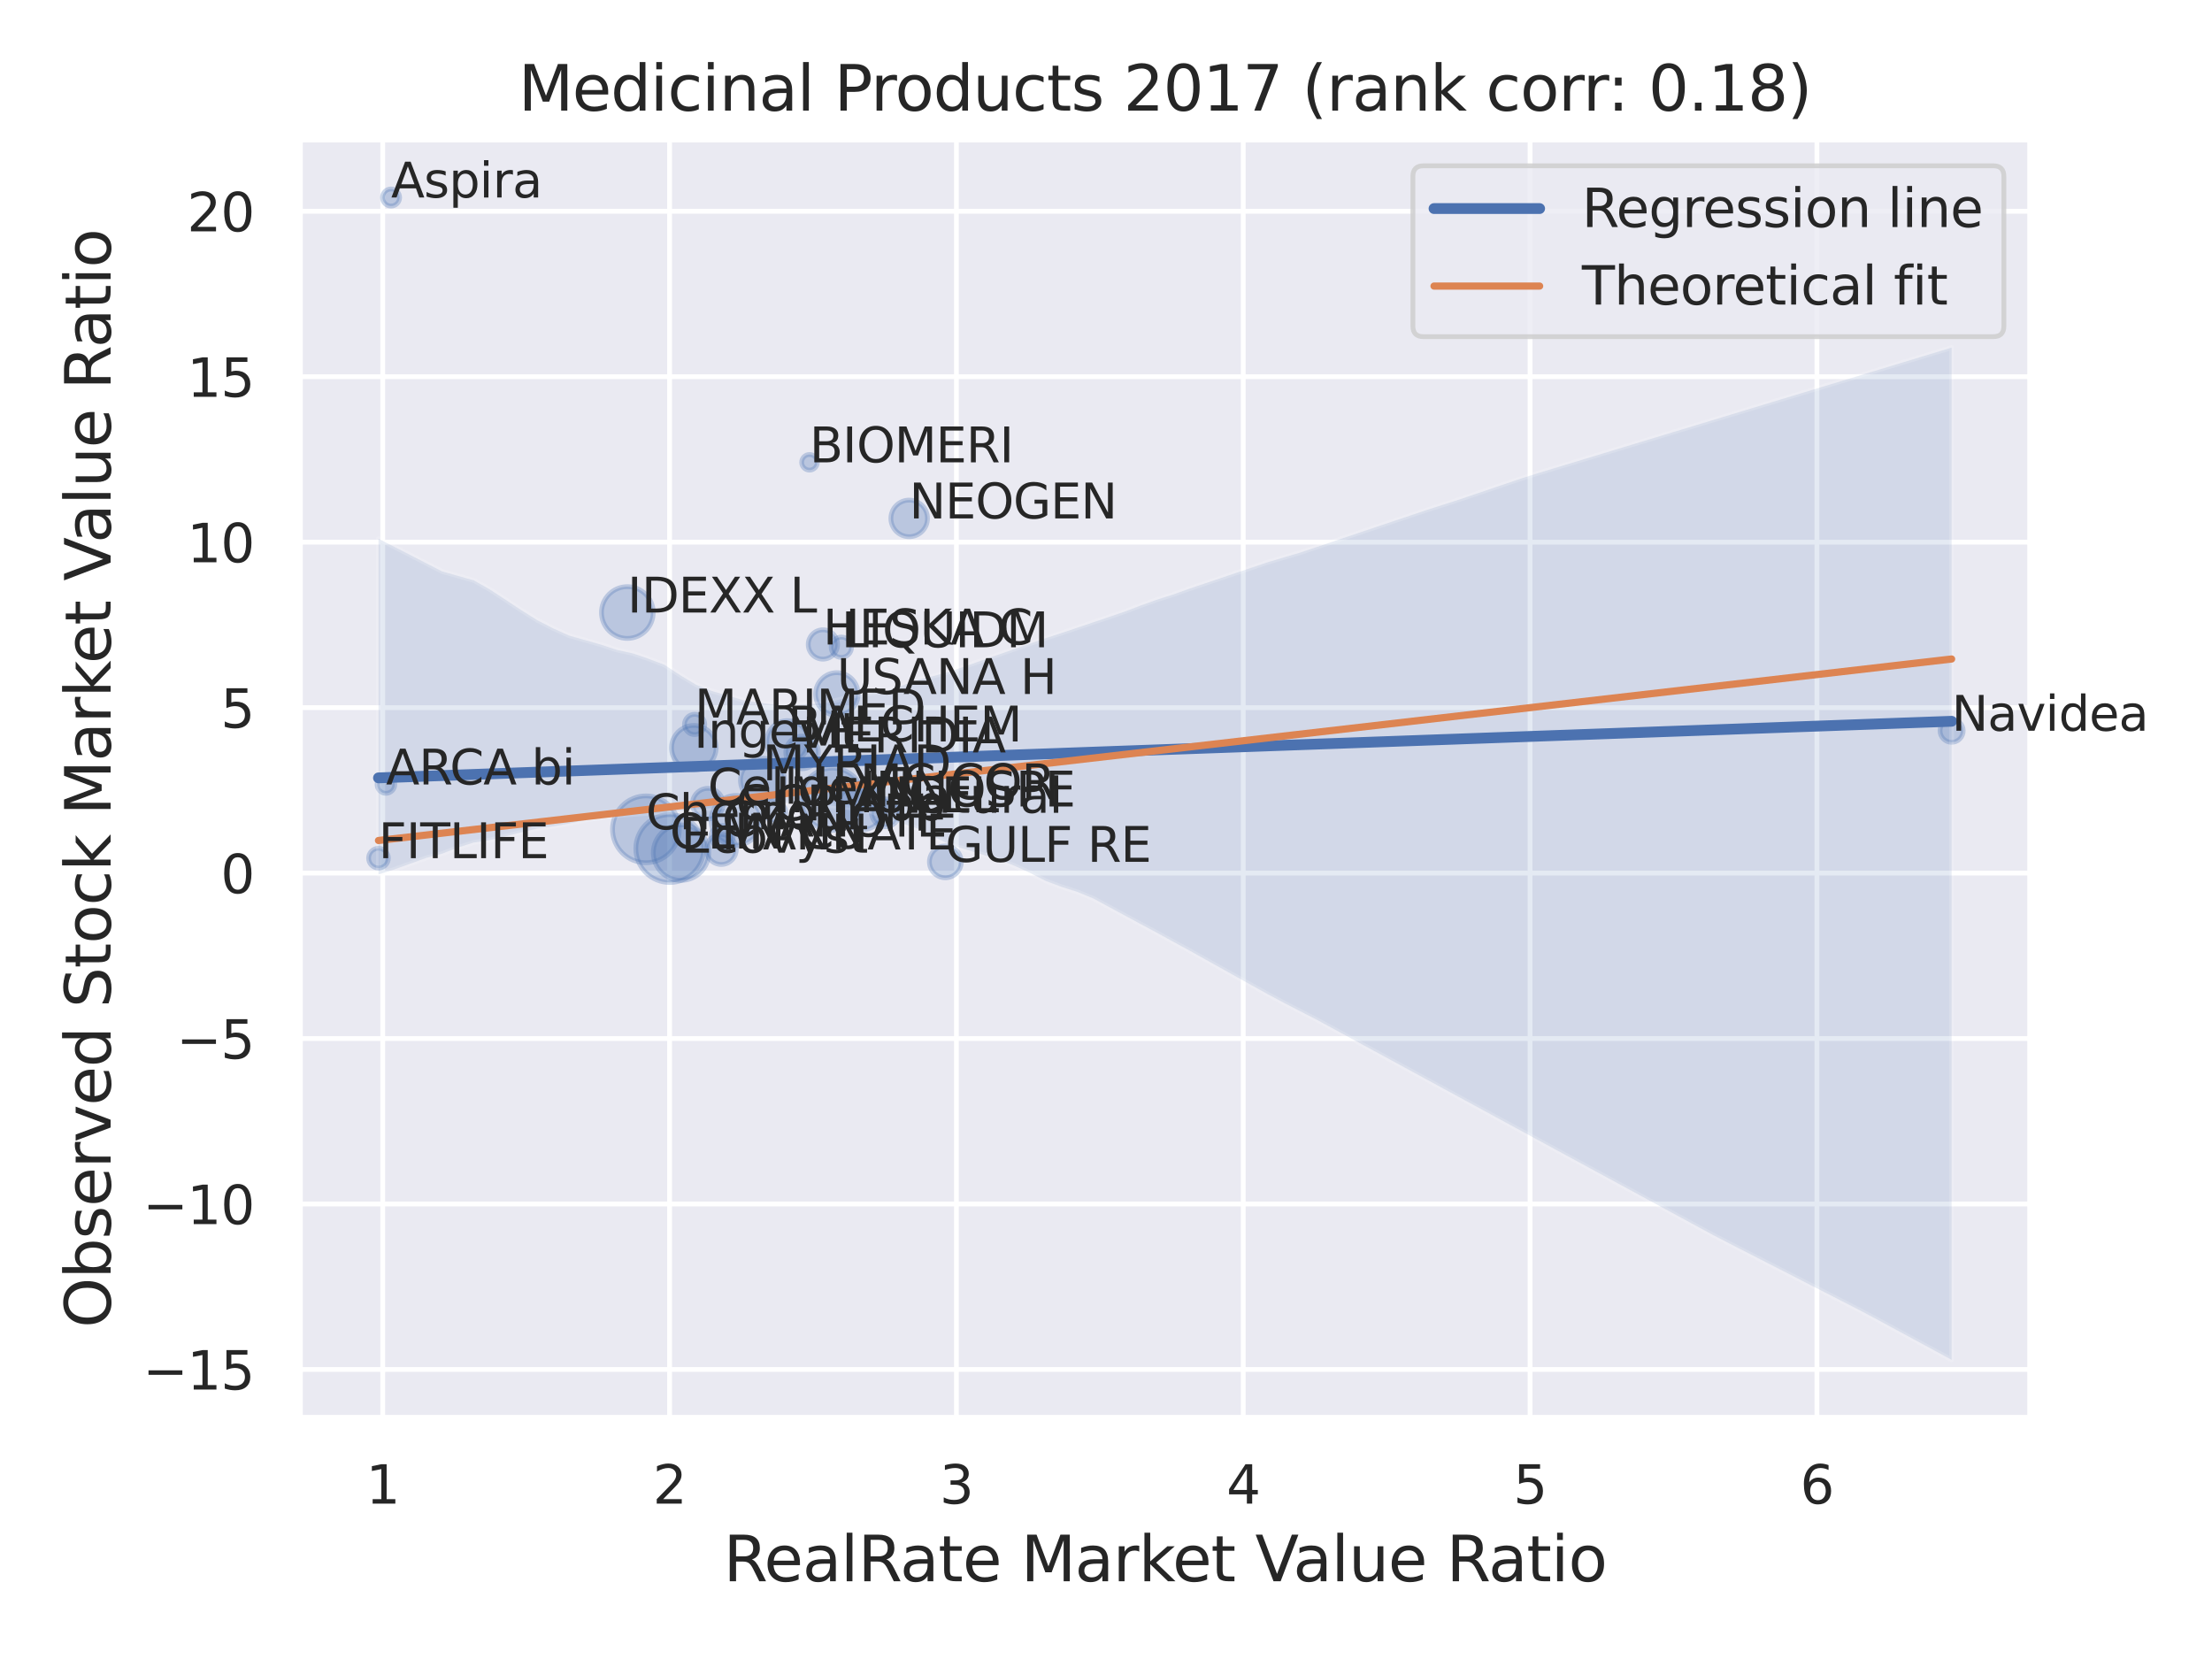 <?xml version="1.0" encoding="utf-8" standalone="no"?>
<!DOCTYPE svg PUBLIC "-//W3C//DTD SVG 1.1//EN"
  "http://www.w3.org/Graphics/SVG/1.1/DTD/svg11.dtd">
<svg xmlns:xlink="http://www.w3.org/1999/xlink" width="460.8pt" height="345.6pt" viewBox="0 0 460.8 345.6" xmlns="http://www.w3.org/2000/svg" version="1.1">
 <defs>
  <style type="text/css">*{stroke-linejoin: round; stroke-linecap: butt}</style>
 </defs>
 <g id="figure_1">
  <g id="patch_1">
   <path d="M 0 345.6 
L 460.8 345.6 
L 460.8 0 
L 0 0 
z
" style="fill: #ffffff"/>
  </g>
  <g id="axes_1">
   <g id="patch_2">
    <path d="M 62.46 295.38 
L 422.943 295.38 
L 422.943 29.04 
L 62.46 29.04 
z
" style="fill: #eaeaf2"/>
   </g>
   <g id="matplotlib.axis_1">
    <g id="xtick_1">
     <g id="line2d_1">
      <path d="M 79.73 295.38 
L 79.73 29.04 
" clip-path="url(#pf20588fd5e)" style="fill: none; stroke: #ffffff; stroke-linecap: round"/>
     </g>
     <g id="text_1">
      <!-- 1 -->
      <g style="fill: #262626" transform="translate(76.231 313.238) scale(0.11 -0.11)">
       <defs>
        <path id="DejaVuSans-31" d="M 794 531 
L 1825 531 
L 1825 4091 
L 703 3866 
L 703 4441 
L 1819 4666 
L 2450 4666 
L 2450 531 
L 3481 531 
L 3481 0 
L 794 0 
L 794 531 
z
" transform="scale(0.016)"/>
       </defs>
       <use xlink:href="#DejaVuSans-31"/>
      </g>
     </g>
    </g>
    <g id="xtick_2">
     <g id="line2d_2">
      <path d="M 139.483 295.38 
L 139.483 29.04 
" clip-path="url(#pf20588fd5e)" style="fill: none; stroke: #ffffff; stroke-linecap: round"/>
     </g>
     <g id="text_2">
      <!-- 2 -->
      <g style="fill: #262626" transform="translate(135.984 313.238) scale(0.11 -0.11)">
       <defs>
        <path id="DejaVuSans-32" d="M 1228 531 
L 3431 531 
L 3431 0 
L 469 0 
L 469 531 
Q 828 903 1448 1529 
Q 2069 2156 2228 2338 
Q 2531 2678 2651 2914 
Q 2772 3150 2772 3378 
Q 2772 3750 2511 3984 
Q 2250 4219 1831 4219 
Q 1534 4219 1204 4116 
Q 875 4013 500 3803 
L 500 4441 
Q 881 4594 1212 4672 
Q 1544 4750 1819 4750 
Q 2544 4750 2975 4387 
Q 3406 4025 3406 3419 
Q 3406 3131 3298 2873 
Q 3191 2616 2906 2266 
Q 2828 2175 2409 1742 
Q 1991 1309 1228 531 
z
" transform="scale(0.016)"/>
       </defs>
       <use xlink:href="#DejaVuSans-32"/>
      </g>
     </g>
    </g>
    <g id="xtick_3">
     <g id="line2d_3">
      <path d="M 199.236 295.38 
L 199.236 29.04 
" clip-path="url(#pf20588fd5e)" style="fill: none; stroke: #ffffff; stroke-linecap: round"/>
     </g>
     <g id="text_3">
      <!-- 3 -->
      <g style="fill: #262626" transform="translate(195.737 313.238) scale(0.11 -0.11)">
       <defs>
        <path id="DejaVuSans-33" d="M 2597 2516 
Q 3050 2419 3304 2112 
Q 3559 1806 3559 1356 
Q 3559 666 3084 287 
Q 2609 -91 1734 -91 
Q 1441 -91 1130 -33 
Q 819 25 488 141 
L 488 750 
Q 750 597 1062 519 
Q 1375 441 1716 441 
Q 2309 441 2620 675 
Q 2931 909 2931 1356 
Q 2931 1769 2642 2001 
Q 2353 2234 1838 2234 
L 1294 2234 
L 1294 2753 
L 1863 2753 
Q 2328 2753 2575 2939 
Q 2822 3125 2822 3475 
Q 2822 3834 2567 4026 
Q 2313 4219 1838 4219 
Q 1578 4219 1281 4162 
Q 984 4106 628 3988 
L 628 4550 
Q 988 4650 1302 4700 
Q 1616 4750 1894 4750 
Q 2613 4750 3031 4423 
Q 3450 4097 3450 3541 
Q 3450 3153 3228 2886 
Q 3006 2619 2597 2516 
z
" transform="scale(0.016)"/>
       </defs>
       <use xlink:href="#DejaVuSans-33"/>
      </g>
     </g>
    </g>
    <g id="xtick_4">
     <g id="line2d_4">
      <path d="M 258.989 295.38 
L 258.989 29.04 
" clip-path="url(#pf20588fd5e)" style="fill: none; stroke: #ffffff; stroke-linecap: round"/>
     </g>
     <g id="text_4">
      <!-- 4 -->
      <g style="fill: #262626" transform="translate(255.49 313.238) scale(0.11 -0.11)">
       <defs>
        <path id="DejaVuSans-34" d="M 2419 4116 
L 825 1625 
L 2419 1625 
L 2419 4116 
z
M 2253 4666 
L 3047 4666 
L 3047 1625 
L 3713 1625 
L 3713 1100 
L 3047 1100 
L 3047 0 
L 2419 0 
L 2419 1100 
L 313 1100 
L 313 1709 
L 2253 4666 
z
" transform="scale(0.016)"/>
       </defs>
       <use xlink:href="#DejaVuSans-34"/>
      </g>
     </g>
    </g>
    <g id="xtick_5">
     <g id="line2d_5">
      <path d="M 318.742 295.38 
L 318.742 29.04 
" clip-path="url(#pf20588fd5e)" style="fill: none; stroke: #ffffff; stroke-linecap: round"/>
     </g>
     <g id="text_5">
      <!-- 5 -->
      <g style="fill: #262626" transform="translate(315.243 313.238) scale(0.11 -0.11)">
       <defs>
        <path id="DejaVuSans-35" d="M 691 4666 
L 3169 4666 
L 3169 4134 
L 1269 4134 
L 1269 2991 
Q 1406 3038 1543 3061 
Q 1681 3084 1819 3084 
Q 2600 3084 3056 2656 
Q 3513 2228 3513 1497 
Q 3513 744 3044 326 
Q 2575 -91 1722 -91 
Q 1428 -91 1123 -41 
Q 819 9 494 109 
L 494 744 
Q 775 591 1075 516 
Q 1375 441 1709 441 
Q 2250 441 2565 725 
Q 2881 1009 2881 1497 
Q 2881 1984 2565 2268 
Q 2250 2553 1709 2553 
Q 1456 2553 1204 2497 
Q 953 2441 691 2322 
L 691 4666 
z
" transform="scale(0.016)"/>
       </defs>
       <use xlink:href="#DejaVuSans-35"/>
      </g>
     </g>
    </g>
    <g id="xtick_6">
     <g id="line2d_6">
      <path d="M 378.495 295.38 
L 378.495 29.04 
" clip-path="url(#pf20588fd5e)" style="fill: none; stroke: #ffffff; stroke-linecap: round"/>
     </g>
     <g id="text_6">
      <!-- 6 -->
      <g style="fill: #262626" transform="translate(374.996 313.238) scale(0.11 -0.11)">
       <defs>
        <path id="DejaVuSans-36" d="M 2113 2584 
Q 1688 2584 1439 2293 
Q 1191 2003 1191 1497 
Q 1191 994 1439 701 
Q 1688 409 2113 409 
Q 2538 409 2786 701 
Q 3034 994 3034 1497 
Q 3034 2003 2786 2293 
Q 2538 2584 2113 2584 
z
M 3366 4563 
L 3366 3988 
Q 3128 4100 2886 4159 
Q 2644 4219 2406 4219 
Q 1781 4219 1451 3797 
Q 1122 3375 1075 2522 
Q 1259 2794 1537 2939 
Q 1816 3084 2150 3084 
Q 2853 3084 3261 2657 
Q 3669 2231 3669 1497 
Q 3669 778 3244 343 
Q 2819 -91 2113 -91 
Q 1303 -91 875 529 
Q 447 1150 447 2328 
Q 447 3434 972 4092 
Q 1497 4750 2381 4750 
Q 2619 4750 2861 4703 
Q 3103 4656 3366 4563 
z
" transform="scale(0.016)"/>
       </defs>
       <use xlink:href="#DejaVuSans-36"/>
      </g>
     </g>
    </g>
    <g id="text_7">
     <!-- RealRate Market Value Ratio -->
     <g style="fill: #262626" transform="translate(150.715 329.404) scale(0.13 -0.13)">
      <defs>
       <path id="DejaVuSans-52" d="M 2841 2188 
Q 3044 2119 3236 1894 
Q 3428 1669 3622 1275 
L 4263 0 
L 3584 0 
L 2988 1197 
Q 2756 1666 2539 1819 
Q 2322 1972 1947 1972 
L 1259 1972 
L 1259 0 
L 628 0 
L 628 4666 
L 2053 4666 
Q 2853 4666 3247 4331 
Q 3641 3997 3641 3322 
Q 3641 2881 3436 2590 
Q 3231 2300 2841 2188 
z
M 1259 4147 
L 1259 2491 
L 2053 2491 
Q 2509 2491 2742 2702 
Q 2975 2913 2975 3322 
Q 2975 3731 2742 3939 
Q 2509 4147 2053 4147 
L 1259 4147 
z
" transform="scale(0.016)"/>
       <path id="DejaVuSans-65" d="M 3597 1894 
L 3597 1613 
L 953 1613 
Q 991 1019 1311 708 
Q 1631 397 2203 397 
Q 2534 397 2845 478 
Q 3156 559 3463 722 
L 3463 178 
Q 3153 47 2828 -22 
Q 2503 -91 2169 -91 
Q 1331 -91 842 396 
Q 353 884 353 1716 
Q 353 2575 817 3079 
Q 1281 3584 2069 3584 
Q 2775 3584 3186 3129 
Q 3597 2675 3597 1894 
z
M 3022 2063 
Q 3016 2534 2758 2815 
Q 2500 3097 2075 3097 
Q 1594 3097 1305 2825 
Q 1016 2553 972 2059 
L 3022 2063 
z
" transform="scale(0.016)"/>
       <path id="DejaVuSans-61" d="M 2194 1759 
Q 1497 1759 1228 1600 
Q 959 1441 959 1056 
Q 959 750 1161 570 
Q 1363 391 1709 391 
Q 2188 391 2477 730 
Q 2766 1069 2766 1631 
L 2766 1759 
L 2194 1759 
z
M 3341 1997 
L 3341 0 
L 2766 0 
L 2766 531 
Q 2569 213 2275 61 
Q 1981 -91 1556 -91 
Q 1019 -91 701 211 
Q 384 513 384 1019 
Q 384 1609 779 1909 
Q 1175 2209 1959 2209 
L 2766 2209 
L 2766 2266 
Q 2766 2663 2505 2880 
Q 2244 3097 1772 3097 
Q 1472 3097 1187 3025 
Q 903 2953 641 2809 
L 641 3341 
Q 956 3463 1253 3523 
Q 1550 3584 1831 3584 
Q 2591 3584 2966 3190 
Q 3341 2797 3341 1997 
z
" transform="scale(0.016)"/>
       <path id="DejaVuSans-6c" d="M 603 4863 
L 1178 4863 
L 1178 0 
L 603 0 
L 603 4863 
z
" transform="scale(0.016)"/>
       <path id="DejaVuSans-74" d="M 1172 4494 
L 1172 3500 
L 2356 3500 
L 2356 3053 
L 1172 3053 
L 1172 1153 
Q 1172 725 1289 603 
Q 1406 481 1766 481 
L 2356 481 
L 2356 0 
L 1766 0 
Q 1100 0 847 248 
Q 594 497 594 1153 
L 594 3053 
L 172 3053 
L 172 3500 
L 594 3500 
L 594 4494 
L 1172 4494 
z
" transform="scale(0.016)"/>
       <path id="DejaVuSans-20" transform="scale(0.016)"/>
       <path id="DejaVuSans-4d" d="M 628 4666 
L 1569 4666 
L 2759 1491 
L 3956 4666 
L 4897 4666 
L 4897 0 
L 4281 0 
L 4281 4097 
L 3078 897 
L 2444 897 
L 1241 4097 
L 1241 0 
L 628 0 
L 628 4666 
z
" transform="scale(0.016)"/>
       <path id="DejaVuSans-72" d="M 2631 2963 
Q 2534 3019 2420 3045 
Q 2306 3072 2169 3072 
Q 1681 3072 1420 2755 
Q 1159 2438 1159 1844 
L 1159 0 
L 581 0 
L 581 3500 
L 1159 3500 
L 1159 2956 
Q 1341 3275 1631 3429 
Q 1922 3584 2338 3584 
Q 2397 3584 2469 3576 
Q 2541 3569 2628 3553 
L 2631 2963 
z
" transform="scale(0.016)"/>
       <path id="DejaVuSans-6b" d="M 581 4863 
L 1159 4863 
L 1159 1991 
L 2875 3500 
L 3609 3500 
L 1753 1863 
L 3688 0 
L 2938 0 
L 1159 1709 
L 1159 0 
L 581 0 
L 581 4863 
z
" transform="scale(0.016)"/>
       <path id="DejaVuSans-56" d="M 1831 0 
L 50 4666 
L 709 4666 
L 2188 738 
L 3669 4666 
L 4325 4666 
L 2547 0 
L 1831 0 
z
" transform="scale(0.016)"/>
       <path id="DejaVuSans-75" d="M 544 1381 
L 544 3500 
L 1119 3500 
L 1119 1403 
Q 1119 906 1312 657 
Q 1506 409 1894 409 
Q 2359 409 2629 706 
Q 2900 1003 2900 1516 
L 2900 3500 
L 3475 3500 
L 3475 0 
L 2900 0 
L 2900 538 
Q 2691 219 2414 64 
Q 2138 -91 1772 -91 
Q 1169 -91 856 284 
Q 544 659 544 1381 
z
M 1991 3584 
L 1991 3584 
z
" transform="scale(0.016)"/>
       <path id="DejaVuSans-69" d="M 603 3500 
L 1178 3500 
L 1178 0 
L 603 0 
L 603 3500 
z
M 603 4863 
L 1178 4863 
L 1178 4134 
L 603 4134 
L 603 4863 
z
" transform="scale(0.016)"/>
       <path id="DejaVuSans-6f" d="M 1959 3097 
Q 1497 3097 1228 2736 
Q 959 2375 959 1747 
Q 959 1119 1226 758 
Q 1494 397 1959 397 
Q 2419 397 2687 759 
Q 2956 1122 2956 1747 
Q 2956 2369 2687 2733 
Q 2419 3097 1959 3097 
z
M 1959 3584 
Q 2709 3584 3137 3096 
Q 3566 2609 3566 1747 
Q 3566 888 3137 398 
Q 2709 -91 1959 -91 
Q 1206 -91 779 398 
Q 353 888 353 1747 
Q 353 2609 779 3096 
Q 1206 3584 1959 3584 
z
" transform="scale(0.016)"/>
      </defs>
      <use xlink:href="#DejaVuSans-52"/>
      <use xlink:href="#DejaVuSans-65" x="64.982"/>
      <use xlink:href="#DejaVuSans-61" x="126.506"/>
      <use xlink:href="#DejaVuSans-6c" x="187.785"/>
      <use xlink:href="#DejaVuSans-52" x="215.568"/>
      <use xlink:href="#DejaVuSans-61" x="282.801"/>
      <use xlink:href="#DejaVuSans-74" x="344.08"/>
      <use xlink:href="#DejaVuSans-65" x="383.289"/>
      <use xlink:href="#DejaVuSans-20" x="444.812"/>
      <use xlink:href="#DejaVuSans-4d" x="476.6"/>
      <use xlink:href="#DejaVuSans-61" x="562.879"/>
      <use xlink:href="#DejaVuSans-72" x="624.158"/>
      <use xlink:href="#DejaVuSans-6b" x="665.271"/>
      <use xlink:href="#DejaVuSans-65" x="719.557"/>
      <use xlink:href="#DejaVuSans-74" x="781.08"/>
      <use xlink:href="#DejaVuSans-20" x="820.289"/>
      <use xlink:href="#DejaVuSans-56" x="852.076"/>
      <use xlink:href="#DejaVuSans-61" x="912.734"/>
      <use xlink:href="#DejaVuSans-6c" x="974.014"/>
      <use xlink:href="#DejaVuSans-75" x="1001.797"/>
      <use xlink:href="#DejaVuSans-65" x="1065.176"/>
      <use xlink:href="#DejaVuSans-20" x="1126.699"/>
      <use xlink:href="#DejaVuSans-52" x="1158.486"/>
      <use xlink:href="#DejaVuSans-61" x="1225.719"/>
      <use xlink:href="#DejaVuSans-74" x="1286.998"/>
      <use xlink:href="#DejaVuSans-69" x="1326.207"/>
      <use xlink:href="#DejaVuSans-6f" x="1353.99"/>
     </g>
    </g>
   </g>
   <g id="matplotlib.axis_2">
    <g id="ytick_1">
     <g id="line2d_7">
      <path d="M 62.46 285.286 
L 422.943 285.286 
" clip-path="url(#pf20588fd5e)" style="fill: none; stroke: #ffffff; stroke-linecap: round"/>
     </g>
     <g id="text_8">
      <!-- −15 -->
      <g style="fill: #262626" transform="translate(29.745 289.465) scale(0.11 -0.11)">
       <defs>
        <path id="DejaVuSans-2212" d="M 678 2272 
L 4684 2272 
L 4684 1741 
L 678 1741 
L 678 2272 
z
" transform="scale(0.016)"/>
       </defs>
       <use xlink:href="#DejaVuSans-2212"/>
       <use xlink:href="#DejaVuSans-31" x="83.789"/>
       <use xlink:href="#DejaVuSans-35" x="147.412"/>
      </g>
     </g>
    </g>
    <g id="ytick_2">
     <g id="line2d_8">
      <path d="M 62.46 250.818 
L 422.943 250.818 
" clip-path="url(#pf20588fd5e)" style="fill: none; stroke: #ffffff; stroke-linecap: round"/>
     </g>
     <g id="text_9">
      <!-- −10 -->
      <g style="fill: #262626" transform="translate(29.745 254.997) scale(0.11 -0.11)">
       <defs>
        <path id="DejaVuSans-30" d="M 2034 4250 
Q 1547 4250 1301 3770 
Q 1056 3291 1056 2328 
Q 1056 1369 1301 889 
Q 1547 409 2034 409 
Q 2525 409 2770 889 
Q 3016 1369 3016 2328 
Q 3016 3291 2770 3770 
Q 2525 4250 2034 4250 
z
M 2034 4750 
Q 2819 4750 3233 4129 
Q 3647 3509 3647 2328 
Q 3647 1150 3233 529 
Q 2819 -91 2034 -91 
Q 1250 -91 836 529 
Q 422 1150 422 2328 
Q 422 3509 836 4129 
Q 1250 4750 2034 4750 
z
" transform="scale(0.016)"/>
       </defs>
       <use xlink:href="#DejaVuSans-2212"/>
       <use xlink:href="#DejaVuSans-31" x="83.789"/>
       <use xlink:href="#DejaVuSans-30" x="147.412"/>
      </g>
     </g>
    </g>
    <g id="ytick_3">
     <g id="line2d_9">
      <path d="M 62.46 216.35 
L 422.943 216.35 
" clip-path="url(#pf20588fd5e)" style="fill: none; stroke: #ffffff; stroke-linecap: round"/>
     </g>
     <g id="text_10">
      <!-- −5 -->
      <g style="fill: #262626" transform="translate(36.744 220.529) scale(0.11 -0.11)">
       <use xlink:href="#DejaVuSans-2212"/>
       <use xlink:href="#DejaVuSans-35" x="83.789"/>
      </g>
     </g>
    </g>
    <g id="ytick_4">
     <g id="line2d_10">
      <path d="M 62.46 181.882 
L 422.943 181.882 
" clip-path="url(#pf20588fd5e)" style="fill: none; stroke: #ffffff; stroke-linecap: round"/>
     </g>
     <g id="text_11">
      <!-- 0 -->
      <g style="fill: #262626" transform="translate(45.961 186.061) scale(0.11 -0.11)">
       <use xlink:href="#DejaVuSans-30"/>
      </g>
     </g>
    </g>
    <g id="ytick_5">
     <g id="line2d_11">
      <path d="M 62.46 147.414 
L 422.943 147.414 
" clip-path="url(#pf20588fd5e)" style="fill: none; stroke: #ffffff; stroke-linecap: round"/>
     </g>
     <g id="text_12">
      <!-- 5 -->
      <g style="fill: #262626" transform="translate(45.961 151.594) scale(0.11 -0.11)">
       <use xlink:href="#DejaVuSans-35"/>
      </g>
     </g>
    </g>
    <g id="ytick_6">
     <g id="line2d_12">
      <path d="M 62.46 112.947 
L 422.943 112.947 
" clip-path="url(#pf20588fd5e)" style="fill: none; stroke: #ffffff; stroke-linecap: round"/>
     </g>
     <g id="text_13">
      <!-- 10 -->
      <g style="fill: #262626" transform="translate(38.962 117.126) scale(0.11 -0.11)">
       <use xlink:href="#DejaVuSans-31"/>
       <use xlink:href="#DejaVuSans-30" x="63.623"/>
      </g>
     </g>
    </g>
    <g id="ytick_7">
     <g id="line2d_13">
      <path d="M 62.46 78.479 
L 422.943 78.479 
" clip-path="url(#pf20588fd5e)" style="fill: none; stroke: #ffffff; stroke-linecap: round"/>
     </g>
     <g id="text_14">
      <!-- 15 -->
      <g style="fill: #262626" transform="translate(38.962 82.658) scale(0.11 -0.11)">
       <use xlink:href="#DejaVuSans-31"/>
       <use xlink:href="#DejaVuSans-35" x="63.623"/>
      </g>
     </g>
    </g>
    <g id="ytick_8">
     <g id="line2d_14">
      <path d="M 62.46 44.011 
L 422.943 44.011 
" clip-path="url(#pf20588fd5e)" style="fill: none; stroke: #ffffff; stroke-linecap: round"/>
     </g>
     <g id="text_15">
      <!-- 20 -->
      <g style="fill: #262626" transform="translate(38.962 48.19) scale(0.11 -0.11)">
       <use xlink:href="#DejaVuSans-32"/>
       <use xlink:href="#DejaVuSans-30" x="63.623"/>
      </g>
     </g>
    </g>
    <g id="text_16">
     <!-- Observed Stock Market Value Ratio -->
     <g style="fill: #262626" transform="translate(23.041 276.612) rotate(-90) scale(0.13 -0.13)">
      <defs>
       <path id="DejaVuSans-4f" d="M 2522 4238 
Q 1834 4238 1429 3725 
Q 1025 3213 1025 2328 
Q 1025 1447 1429 934 
Q 1834 422 2522 422 
Q 3209 422 3611 934 
Q 4013 1447 4013 2328 
Q 4013 3213 3611 3725 
Q 3209 4238 2522 4238 
z
M 2522 4750 
Q 3503 4750 4090 4092 
Q 4678 3434 4678 2328 
Q 4678 1225 4090 567 
Q 3503 -91 2522 -91 
Q 1538 -91 948 565 
Q 359 1222 359 2328 
Q 359 3434 948 4092 
Q 1538 4750 2522 4750 
z
" transform="scale(0.016)"/>
       <path id="DejaVuSans-62" d="M 3116 1747 
Q 3116 2381 2855 2742 
Q 2594 3103 2138 3103 
Q 1681 3103 1420 2742 
Q 1159 2381 1159 1747 
Q 1159 1113 1420 752 
Q 1681 391 2138 391 
Q 2594 391 2855 752 
Q 3116 1113 3116 1747 
z
M 1159 2969 
Q 1341 3281 1617 3432 
Q 1894 3584 2278 3584 
Q 2916 3584 3314 3078 
Q 3713 2572 3713 1747 
Q 3713 922 3314 415 
Q 2916 -91 2278 -91 
Q 1894 -91 1617 61 
Q 1341 213 1159 525 
L 1159 0 
L 581 0 
L 581 4863 
L 1159 4863 
L 1159 2969 
z
" transform="scale(0.016)"/>
       <path id="DejaVuSans-73" d="M 2834 3397 
L 2834 2853 
Q 2591 2978 2328 3040 
Q 2066 3103 1784 3103 
Q 1356 3103 1142 2972 
Q 928 2841 928 2578 
Q 928 2378 1081 2264 
Q 1234 2150 1697 2047 
L 1894 2003 
Q 2506 1872 2764 1633 
Q 3022 1394 3022 966 
Q 3022 478 2636 193 
Q 2250 -91 1575 -91 
Q 1294 -91 989 -36 
Q 684 19 347 128 
L 347 722 
Q 666 556 975 473 
Q 1284 391 1588 391 
Q 1994 391 2212 530 
Q 2431 669 2431 922 
Q 2431 1156 2273 1281 
Q 2116 1406 1581 1522 
L 1381 1569 
Q 847 1681 609 1914 
Q 372 2147 372 2553 
Q 372 3047 722 3315 
Q 1072 3584 1716 3584 
Q 2034 3584 2315 3537 
Q 2597 3491 2834 3397 
z
" transform="scale(0.016)"/>
       <path id="DejaVuSans-76" d="M 191 3500 
L 800 3500 
L 1894 563 
L 2988 3500 
L 3597 3500 
L 2284 0 
L 1503 0 
L 191 3500 
z
" transform="scale(0.016)"/>
       <path id="DejaVuSans-64" d="M 2906 2969 
L 2906 4863 
L 3481 4863 
L 3481 0 
L 2906 0 
L 2906 525 
Q 2725 213 2448 61 
Q 2172 -91 1784 -91 
Q 1150 -91 751 415 
Q 353 922 353 1747 
Q 353 2572 751 3078 
Q 1150 3584 1784 3584 
Q 2172 3584 2448 3432 
Q 2725 3281 2906 2969 
z
M 947 1747 
Q 947 1113 1208 752 
Q 1469 391 1925 391 
Q 2381 391 2643 752 
Q 2906 1113 2906 1747 
Q 2906 2381 2643 2742 
Q 2381 3103 1925 3103 
Q 1469 3103 1208 2742 
Q 947 2381 947 1747 
z
" transform="scale(0.016)"/>
       <path id="DejaVuSans-53" d="M 3425 4513 
L 3425 3897 
Q 3066 4069 2747 4153 
Q 2428 4238 2131 4238 
Q 1616 4238 1336 4038 
Q 1056 3838 1056 3469 
Q 1056 3159 1242 3001 
Q 1428 2844 1947 2747 
L 2328 2669 
Q 3034 2534 3370 2195 
Q 3706 1856 3706 1288 
Q 3706 609 3251 259 
Q 2797 -91 1919 -91 
Q 1588 -91 1214 -16 
Q 841 59 441 206 
L 441 856 
Q 825 641 1194 531 
Q 1563 422 1919 422 
Q 2459 422 2753 634 
Q 3047 847 3047 1241 
Q 3047 1584 2836 1778 
Q 2625 1972 2144 2069 
L 1759 2144 
Q 1053 2284 737 2584 
Q 422 2884 422 3419 
Q 422 4038 858 4394 
Q 1294 4750 2059 4750 
Q 2388 4750 2728 4690 
Q 3069 4631 3425 4513 
z
" transform="scale(0.016)"/>
       <path id="DejaVuSans-63" d="M 3122 3366 
L 3122 2828 
Q 2878 2963 2633 3030 
Q 2388 3097 2138 3097 
Q 1578 3097 1268 2742 
Q 959 2388 959 1747 
Q 959 1106 1268 751 
Q 1578 397 2138 397 
Q 2388 397 2633 464 
Q 2878 531 3122 666 
L 3122 134 
Q 2881 22 2623 -34 
Q 2366 -91 2075 -91 
Q 1284 -91 818 406 
Q 353 903 353 1747 
Q 353 2603 823 3093 
Q 1294 3584 2113 3584 
Q 2378 3584 2631 3529 
Q 2884 3475 3122 3366 
z
" transform="scale(0.016)"/>
      </defs>
      <use xlink:href="#DejaVuSans-4f"/>
      <use xlink:href="#DejaVuSans-62" x="78.711"/>
      <use xlink:href="#DejaVuSans-73" x="142.188"/>
      <use xlink:href="#DejaVuSans-65" x="194.287"/>
      <use xlink:href="#DejaVuSans-72" x="255.811"/>
      <use xlink:href="#DejaVuSans-76" x="296.924"/>
      <use xlink:href="#DejaVuSans-65" x="356.104"/>
      <use xlink:href="#DejaVuSans-64" x="417.627"/>
      <use xlink:href="#DejaVuSans-20" x="481.104"/>
      <use xlink:href="#DejaVuSans-53" x="512.891"/>
      <use xlink:href="#DejaVuSans-74" x="576.367"/>
      <use xlink:href="#DejaVuSans-6f" x="615.576"/>
      <use xlink:href="#DejaVuSans-63" x="676.758"/>
      <use xlink:href="#DejaVuSans-6b" x="731.738"/>
      <use xlink:href="#DejaVuSans-20" x="789.648"/>
      <use xlink:href="#DejaVuSans-4d" x="821.436"/>
      <use xlink:href="#DejaVuSans-61" x="907.715"/>
      <use xlink:href="#DejaVuSans-72" x="968.994"/>
      <use xlink:href="#DejaVuSans-6b" x="1010.107"/>
      <use xlink:href="#DejaVuSans-65" x="1064.393"/>
      <use xlink:href="#DejaVuSans-74" x="1125.916"/>
      <use xlink:href="#DejaVuSans-20" x="1165.125"/>
      <use xlink:href="#DejaVuSans-56" x="1196.912"/>
      <use xlink:href="#DejaVuSans-61" x="1257.57"/>
      <use xlink:href="#DejaVuSans-6c" x="1318.85"/>
      <use xlink:href="#DejaVuSans-75" x="1346.633"/>
      <use xlink:href="#DejaVuSans-65" x="1410.012"/>
      <use xlink:href="#DejaVuSans-20" x="1471.535"/>
      <use xlink:href="#DejaVuSans-52" x="1503.322"/>
      <use xlink:href="#DejaVuSans-61" x="1570.555"/>
      <use xlink:href="#DejaVuSans-74" x="1631.834"/>
      <use xlink:href="#DejaVuSans-69" x="1671.043"/>
      <use xlink:href="#DejaVuSans-6f" x="1698.826"/>
     </g>
    </g>
   </g>
   <g id="PathCollection_1">
    <path d="M 164.051 158.791 
C 165.201 158.791 166.304 158.334 167.117 157.521 
C 167.93 156.708 168.387 155.605 168.387 154.455 
C 168.387 153.305 167.93 152.202 167.117 151.389 
C 166.304 150.576 165.201 150.119 164.051 150.119 
C 162.901 150.119 161.798 150.576 160.985 151.389 
C 160.172 152.202 159.715 153.305 159.715 154.455 
C 159.715 155.605 160.172 156.708 160.985 157.521 
C 161.798 158.334 162.901 158.791 164.051 158.791 
z
" clip-path="url(#pf20588fd5e)" style="fill: #4c72b0; fill-opacity: 0.3; stroke: #4c72b0; stroke-opacity: 0.3"/>
    <path d="M 173.399 172.98 
C 175.119 172.98 176.77 172.297 177.986 171.08 
C 179.203 169.864 179.887 168.213 179.887 166.493 
C 179.887 164.772 179.203 163.122 177.986 161.905 
C 176.77 160.688 175.119 160.005 173.399 160.005 
C 171.678 160.005 170.028 160.688 168.811 161.905 
C 167.594 163.122 166.911 164.772 166.911 166.493 
C 166.911 168.213 167.594 169.864 168.811 171.08 
C 170.028 172.297 171.678 172.98 173.399 172.98 
z
" clip-path="url(#pf20588fd5e)" style="fill: #4c72b0; fill-opacity: 0.3; stroke: #4c72b0; stroke-opacity: 0.3"/>
    <path d="M 168.634 97.94 
C 169.066 97.94 169.481 97.768 169.787 97.462 
C 170.092 97.157 170.264 96.742 170.264 96.31 
C 170.264 95.877 170.092 95.463 169.787 95.157 
C 169.481 94.851 169.066 94.68 168.634 94.68 
C 168.202 94.68 167.787 94.851 167.481 95.157 
C 167.176 95.463 167.004 95.877 167.004 96.31 
C 167.004 96.742 167.176 97.157 167.481 97.462 
C 167.787 97.768 168.202 97.94 168.634 97.94 
z
" clip-path="url(#pf20588fd5e)" style="fill: #4c72b0; fill-opacity: 0.3; stroke: #4c72b0; stroke-opacity: 0.3"/>
    <path d="M 139.526 183.835 
C 141.401 183.835 143.2 183.09 144.526 181.764 
C 145.852 180.438 146.597 178.64 146.597 176.764 
C 146.597 174.889 145.852 173.09 144.526 171.764 
C 143.2 170.438 141.401 169.693 139.526 169.693 
C 137.651 169.693 135.852 170.438 134.526 171.764 
C 133.2 173.09 132.455 174.889 132.455 176.764 
C 132.455 178.64 133.2 180.438 134.526 181.764 
C 135.852 183.09 137.651 183.835 139.526 183.835 
z
" clip-path="url(#pf20588fd5e)" style="fill: #4c72b0; fill-opacity: 0.3; stroke: #4c72b0; stroke-opacity: 0.3"/>
    <path d="M 189.401 111.807 
C 190.413 111.807 191.383 111.406 192.098 110.69 
C 192.813 109.975 193.215 109.005 193.215 107.994 
C 193.215 106.983 192.813 106.012 192.098 105.297 
C 191.383 104.582 190.413 104.18 189.401 104.18 
C 188.39 104.18 187.42 104.582 186.705 105.297 
C 185.989 106.012 185.588 106.983 185.588 107.994 
C 185.588 109.005 185.989 109.975 186.705 110.69 
C 187.42 111.406 188.39 111.807 189.401 111.807 
z
" clip-path="url(#pf20588fd5e)" style="fill: #4c72b0; fill-opacity: 0.3; stroke: #4c72b0; stroke-opacity: 0.3"/>
    <path d="M 147.444 170.619 
C 148.29 170.619 149.102 170.283 149.701 169.684 
C 150.299 169.086 150.635 168.274 150.635 167.428 
C 150.635 166.581 150.299 165.769 149.701 165.171 
C 149.102 164.572 148.29 164.236 147.444 164.236 
C 146.597 164.236 145.786 164.572 145.187 165.171 
C 144.589 165.769 144.252 166.581 144.252 167.428 
C 144.252 168.274 144.589 169.086 145.187 169.684 
C 145.786 170.283 146.597 170.619 147.444 170.619 
z
" clip-path="url(#pf20588fd5e)" style="fill: #4c72b0; fill-opacity: 0.3; stroke: #4c72b0; stroke-opacity: 0.3"/>
    <path d="M 150.414 176.597 
C 151.031 176.597 151.622 176.352 152.058 175.916 
C 152.494 175.48 152.739 174.889 152.739 174.272 
C 152.739 173.655 152.494 173.064 152.058 172.628 
C 151.622 172.192 151.031 171.947 150.414 171.947 
C 149.798 171.947 149.206 172.192 148.771 172.628 
C 148.335 173.064 148.09 173.655 148.09 174.272 
C 148.09 174.889 148.335 175.48 148.771 175.916 
C 149.206 176.352 149.798 176.597 150.414 176.597 
z
" clip-path="url(#pf20588fd5e)" style="fill: #4c72b0; fill-opacity: 0.3; stroke: #4c72b0; stroke-opacity: 0.3"/>
    <path d="M 184.461 172.218 
C 185.23 172.218 185.967 171.913 186.51 171.369 
C 187.054 170.826 187.359 170.089 187.359 169.321 
C 187.359 168.552 187.054 167.815 186.51 167.272 
C 185.967 166.728 185.23 166.423 184.461 166.423 
C 183.693 166.423 182.956 166.728 182.413 167.272 
C 181.869 167.815 181.564 168.552 181.564 169.321 
C 181.564 170.089 181.869 170.826 182.413 171.369 
C 182.956 171.913 183.693 172.218 184.461 172.218 
z
" clip-path="url(#pf20588fd5e)" style="fill: #4c72b0; fill-opacity: 0.3; stroke: #4c72b0; stroke-opacity: 0.3"/>
    <path d="M 167.087 160.143 
C 167.988 160.143 168.852 159.785 169.489 159.148 
C 170.126 158.511 170.484 157.647 170.484 156.746 
C 170.484 155.845 170.126 154.981 169.489 154.344 
C 168.852 153.707 167.988 153.349 167.087 153.349 
C 166.186 153.349 165.322 153.707 164.685 154.344 
C 164.048 154.981 163.69 155.845 163.69 156.746 
C 163.69 157.647 164.048 158.511 164.685 159.148 
C 165.322 159.785 166.186 160.143 167.087 160.143 
z
" clip-path="url(#pf20588fd5e)" style="fill: #4c72b0; fill-opacity: 0.3; stroke: #4c72b0; stroke-opacity: 0.3"/>
    <path d="M 406.557 154.635 
C 407.196 154.635 407.809 154.381 408.26 153.929 
C 408.712 153.478 408.966 152.865 408.966 152.226 
C 408.966 151.587 408.712 150.975 408.26 150.523 
C 407.809 150.071 407.196 149.818 406.557 149.818 
C 405.918 149.818 405.306 150.071 404.854 150.523 
C 404.402 150.975 404.149 151.587 404.149 152.226 
C 404.149 152.865 404.402 153.478 404.854 153.929 
C 405.306 154.381 405.918 154.635 406.557 154.635 
z
" clip-path="url(#pf20588fd5e)" style="fill: #4c72b0; fill-opacity: 0.3; stroke: #4c72b0; stroke-opacity: 0.3"/>
    <path d="M 161.594 171.317 
C 162.153 171.317 162.69 171.095 163.086 170.699 
C 163.482 170.303 163.705 169.766 163.705 169.206 
C 163.705 168.647 163.482 168.11 163.086 167.714 
C 162.69 167.318 162.153 167.096 161.594 167.096 
C 161.034 167.096 160.497 167.318 160.101 167.714 
C 159.705 168.11 159.483 168.647 159.483 169.206 
C 159.483 169.766 159.705 170.303 160.101 170.699 
C 160.497 171.095 161.034 171.317 161.594 171.317 
z
" clip-path="url(#pf20588fd5e)" style="fill: #4c72b0; fill-opacity: 0.3; stroke: #4c72b0; stroke-opacity: 0.3"/>
    <path d="M 130.689 132.992 
C 132.119 132.992 133.49 132.424 134.501 131.413 
C 135.512 130.403 136.08 129.031 136.08 127.602 
C 136.08 126.172 135.512 124.801 134.501 123.79 
C 133.49 122.779 132.119 122.211 130.689 122.211 
C 129.26 122.211 127.889 122.779 126.878 123.79 
C 125.867 124.801 125.299 126.172 125.299 127.602 
C 125.299 129.031 125.867 130.403 126.878 131.413 
C 127.889 132.424 129.26 132.992 130.689 132.992 
z
" clip-path="url(#pf20588fd5e)" style="fill: #4c72b0; fill-opacity: 0.3; stroke: #4c72b0; stroke-opacity: 0.3"/>
    <path d="M 196.936 182.854 
C 197.816 182.854 198.661 182.504 199.283 181.882 
C 199.906 181.259 200.256 180.414 200.256 179.534 
C 200.256 178.653 199.906 177.809 199.283 177.186 
C 198.661 176.563 197.816 176.214 196.936 176.214 
C 196.055 176.214 195.211 176.563 194.588 177.186 
C 193.965 177.809 193.615 178.653 193.615 179.534 
C 193.615 180.414 193.965 181.259 194.588 181.882 
C 195.211 182.504 196.055 182.854 196.936 182.854 
z
" clip-path="url(#pf20588fd5e)" style="fill: #4c72b0; fill-opacity: 0.3; stroke: #4c72b0; stroke-opacity: 0.3"/>
    <path d="M 174.327 149.004 
C 175.504 149.004 176.632 148.537 177.464 147.705 
C 178.296 146.873 178.763 145.745 178.763 144.568 
C 178.763 143.392 178.296 142.263 177.464 141.432 
C 176.632 140.6 175.504 140.132 174.327 140.132 
C 173.151 140.132 172.022 140.6 171.19 141.432 
C 170.359 142.263 169.891 143.392 169.891 144.568 
C 169.891 145.745 170.359 146.873 171.19 147.705 
C 172.022 148.537 173.151 149.004 174.327 149.004 
z
" clip-path="url(#pf20588fd5e)" style="fill: #4c72b0; fill-opacity: 0.3; stroke: #4c72b0; stroke-opacity: 0.3"/>
    <path d="M 158.842 167.134 
C 160.058 167.134 161.225 166.651 162.085 165.791 
C 162.945 164.931 163.428 163.764 163.428 162.548 
C 163.428 161.332 162.945 160.165 162.085 159.305 
C 161.225 158.445 160.058 157.962 158.842 157.962 
C 157.626 157.962 156.459 158.445 155.599 159.305 
C 154.739 160.165 154.256 161.332 154.256 162.548 
C 154.256 163.764 154.739 164.931 155.599 165.791 
C 156.459 166.651 157.626 167.134 158.842 167.134 
z
" clip-path="url(#pf20588fd5e)" style="fill: #4c72b0; fill-opacity: 0.3; stroke: #4c72b0; stroke-opacity: 0.3"/>
    <path d="M 80.4 165.262 
C 80.888 165.262 81.356 165.068 81.701 164.723 
C 82.046 164.377 82.24 163.909 82.24 163.421 
C 82.24 162.933 82.046 162.465 81.701 162.12 
C 81.356 161.774 80.888 161.58 80.4 161.58 
C 79.911 161.58 79.443 161.774 79.098 162.12 
C 78.753 162.465 78.559 162.933 78.559 163.421 
C 78.559 163.909 78.753 164.377 79.098 164.723 
C 79.443 165.068 79.911 165.262 80.4 165.262 
z
" clip-path="url(#pf20588fd5e)" style="fill: #4c72b0; fill-opacity: 0.3; stroke: #4c72b0; stroke-opacity: 0.3"/>
    <path d="M 81.466 42.928 
C 81.939 42.928 82.392 42.741 82.727 42.406 
C 83.061 42.072 83.248 41.619 83.248 41.146 
C 83.248 40.674 83.061 40.22 82.727 39.886 
C 82.392 39.552 81.939 39.364 81.466 39.364 
C 80.994 39.364 80.54 39.552 80.206 39.886 
C 79.872 40.22 79.684 40.674 79.684 41.146 
C 79.684 41.619 79.872 42.072 80.206 42.406 
C 80.54 42.741 80.994 42.928 81.466 42.928 
z
" clip-path="url(#pf20588fd5e)" style="fill: #4c72b0; fill-opacity: 0.3; stroke: #4c72b0; stroke-opacity: 0.3"/>
    <path d="M 171.428 137.313 
C 172.239 137.313 173.017 136.991 173.59 136.417 
C 174.164 135.844 174.486 135.066 174.486 134.255 
C 174.486 133.445 174.164 132.667 173.59 132.094 
C 173.017 131.52 172.239 131.198 171.428 131.198 
C 170.617 131.198 169.84 131.52 169.266 132.094 
C 168.693 132.667 168.371 133.445 168.371 134.255 
C 168.371 135.066 168.693 135.844 169.266 136.417 
C 169.84 136.991 170.617 137.313 171.428 137.313 
z
" clip-path="url(#pf20588fd5e)" style="fill: #4c72b0; fill-opacity: 0.3; stroke: #4c72b0; stroke-opacity: 0.3"/>
    <path d="M 179.475 172.875 
C 180.766 172.875 182.005 172.362 182.918 171.449 
C 183.831 170.536 184.344 169.297 184.344 168.006 
C 184.344 166.715 183.831 165.476 182.918 164.563 
C 182.005 163.65 180.766 163.137 179.475 163.137 
C 178.184 163.137 176.945 163.65 176.032 164.563 
C 175.119 165.476 174.606 166.715 174.606 168.006 
C 174.606 169.297 175.119 170.536 176.032 171.449 
C 176.945 172.362 178.184 172.875 179.475 172.875 
z
" clip-path="url(#pf20588fd5e)" style="fill: #4c72b0; fill-opacity: 0.3; stroke: #4c72b0; stroke-opacity: 0.3"/>
    <path d="M 150.252 180.083 
C 151.082 180.083 151.877 179.753 152.464 179.167 
C 153.05 178.58 153.38 177.785 153.38 176.955 
C 153.38 176.126 153.05 175.33 152.464 174.744 
C 151.877 174.157 151.082 173.828 150.252 173.828 
C 149.423 173.828 148.627 174.157 148.041 174.744 
C 147.454 175.33 147.125 176.126 147.125 176.955 
C 147.125 177.785 147.454 178.58 148.041 179.167 
C 148.627 179.753 149.423 180.083 150.252 180.083 
z
" clip-path="url(#pf20588fd5e)" style="fill: #4c72b0; fill-opacity: 0.3; stroke: #4c72b0; stroke-opacity: 0.3"/>
    <path d="M 175.274 136.956 
C 175.837 136.956 176.377 136.733 176.775 136.334 
C 177.174 135.936 177.397 135.396 177.397 134.833 
C 177.397 134.27 177.174 133.73 176.775 133.332 
C 176.377 132.933 175.837 132.71 175.274 132.71 
C 174.711 132.71 174.171 132.933 173.772 133.332 
C 173.374 133.73 173.15 134.27 173.15 134.833 
C 173.15 135.396 173.374 135.936 173.772 136.334 
C 174.171 136.733 174.711 136.956 175.274 136.956 
z
" clip-path="url(#pf20588fd5e)" style="fill: #4c72b0; fill-opacity: 0.3; stroke: #4c72b0; stroke-opacity: 0.3"/>
    <path d="M 78.846 180.83 
C 79.391 180.83 79.915 180.613 80.301 180.227 
C 80.687 179.841 80.904 179.318 80.904 178.772 
C 80.904 178.226 80.687 177.703 80.301 177.317 
C 79.915 176.931 79.391 176.714 78.846 176.714 
C 78.3 176.714 77.776 176.931 77.39 177.317 
C 77.004 177.703 76.788 178.226 76.788 178.772 
C 76.788 179.318 77.004 179.841 77.39 180.227 
C 77.776 180.613 78.3 180.83 78.846 180.83 
z
" clip-path="url(#pf20588fd5e)" style="fill: #4c72b0; fill-opacity: 0.3; stroke: #4c72b0; stroke-opacity: 0.3"/>
    <path d="M 144.7 153.024 
C 145.26 153.024 145.798 152.801 146.194 152.405 
C 146.591 152.009 146.814 151.471 146.814 150.91 
C 146.814 150.349 146.591 149.812 146.194 149.415 
C 145.798 149.019 145.26 148.796 144.7 148.796 
C 144.139 148.796 143.601 149.019 143.205 149.415 
C 142.808 149.812 142.585 150.349 142.585 150.91 
C 142.585 151.471 142.808 152.009 143.205 152.405 
C 143.601 152.801 144.139 153.024 144.7 153.024 
z
" clip-path="url(#pf20588fd5e)" style="fill: #4c72b0; fill-opacity: 0.3; stroke: #4c72b0; stroke-opacity: 0.3"/>
    <path d="M 134.555 179.718 
C 136.4 179.718 138.17 178.985 139.475 177.681 
C 140.78 176.376 141.513 174.606 141.513 172.761 
C 141.513 170.915 140.78 169.145 139.475 167.841 
C 138.17 166.536 136.4 165.803 134.555 165.803 
C 132.71 165.803 130.94 166.536 129.635 167.841 
C 128.33 169.145 127.597 170.915 127.597 172.761 
C 127.597 174.606 128.33 176.376 129.635 177.681 
C 130.94 178.985 132.71 179.718 134.555 179.718 
z
" clip-path="url(#pf20588fd5e)" style="fill: #4c72b0; fill-opacity: 0.3; stroke: #4c72b0; stroke-opacity: 0.3"/>
    <path d="M 153.314 176.087 
C 154.69 176.087 156.009 175.54 156.982 174.568 
C 157.955 173.595 158.501 172.275 158.501 170.9 
C 158.501 169.524 157.955 168.204 156.982 167.232 
C 156.009 166.259 154.69 165.712 153.314 165.712 
C 151.938 165.712 150.619 166.259 149.646 167.232 
C 148.673 168.204 148.127 169.524 148.127 170.9 
C 148.127 172.275 148.673 173.595 149.646 174.568 
C 150.619 175.54 151.938 176.087 153.314 176.087 
z
" clip-path="url(#pf20588fd5e)" style="fill: #4c72b0; fill-opacity: 0.3; stroke: #4c72b0; stroke-opacity: 0.3"/>
    <path d="M 144.54 160.412 
C 145.771 160.412 146.951 159.923 147.822 159.052 
C 148.692 158.182 149.181 157.001 149.181 155.77 
C 149.181 154.539 148.692 153.358 147.822 152.488 
C 146.951 151.617 145.771 151.128 144.54 151.128 
C 143.309 151.128 142.128 151.617 141.258 152.488 
C 140.387 153.358 139.898 154.539 139.898 155.77 
C 139.898 157.001 140.387 158.182 141.258 159.052 
C 142.128 159.923 143.309 160.412 144.54 160.412 
z
" clip-path="url(#pf20588fd5e)" style="fill: #4c72b0; fill-opacity: 0.3; stroke: #4c72b0; stroke-opacity: 0.3"/>
    <path d="M 141.874 183.399 
C 143.406 183.399 144.876 182.79 145.959 181.707 
C 147.042 180.623 147.651 179.154 147.651 177.622 
C 147.651 176.089 147.042 174.62 145.959 173.536 
C 144.876 172.453 143.406 171.844 141.874 171.844 
C 140.342 171.844 138.872 172.453 137.789 173.536 
C 136.705 174.62 136.097 176.089 136.097 177.622 
C 136.097 179.154 136.705 180.623 137.789 181.707 
C 138.872 182.79 140.342 183.399 141.874 183.399 
z
" clip-path="url(#pf20588fd5e)" style="fill: #4c72b0; fill-opacity: 0.3; stroke: #4c72b0; stroke-opacity: 0.3"/>
   </g>
   <g id="PolyCollection_1">
    <defs>
     <path id="md218bd08a0" d="M 78.846 -233.369 
L 78.846 -163.434 
L 82.156 -164.481 
L 85.466 -165.681 
L 88.776 -166.879 
L 92.086 -167.763 
L 95.397 -169.049 
L 98.707 -170.093 
L 102.017 -170.589 
L 105.327 -171.39 
L 108.638 -172.218 
L 111.948 -173.012 
L 115.258 -173.454 
L 118.568 -174.045 
L 121.878 -174.768 
L 125.189 -175.268 
L 128.499 -175.707 
L 131.809 -175.947 
L 135.119 -176.2 
L 138.429 -176.432 
L 141.74 -176.717 
L 145.05 -177.005 
L 148.36 -177.261 
L 151.67 -177.736 
L 154.981 -178.079 
L 158.291 -178.197 
L 161.601 -178.27 
L 164.911 -178.36 
L 168.221 -178.304 
L 171.532 -177.9 
L 174.842 -177.601 
L 178.152 -177.202 
L 181.462 -176.539 
L 184.773 -175.185 
L 188.083 -174.036 
L 191.393 -172.911 
L 194.703 -171.218 
L 198.013 -169.592 
L 201.324 -168.61 
L 204.634 -167.588 
L 207.944 -166.543 
L 211.254 -165.28 
L 214.565 -163.765 
L 217.875 -162.075 
L 221.185 -160.838 
L 224.495 -159.781 
L 227.805 -158.406 
L 231.116 -156.614 
L 234.426 -154.826 
L 237.736 -153.037 
L 241.046 -151.271 
L 244.356 -149.448 
L 247.667 -147.646 
L 250.977 -145.799 
L 254.287 -143.951 
L 257.597 -142.104 
L 260.908 -140.261 
L 264.218 -138.419 
L 267.528 -136.651 
L 270.838 -134.952 
L 274.148 -133.253 
L 277.459 -131.454 
L 280.769 -129.654 
L 284.079 -127.854 
L 287.389 -126.055 
L 290.7 -124.255 
L 294.01 -122.455 
L 297.32 -120.655 
L 300.63 -118.856 
L 303.94 -117.056 
L 307.251 -115.256 
L 310.561 -113.456 
L 313.871 -111.657 
L 317.181 -109.857 
L 320.491 -108.057 
L 323.802 -106.258 
L 327.112 -104.462 
L 330.422 -102.666 
L 333.732 -100.87 
L 337.043 -99.074 
L 340.353 -97.278 
L 343.663 -95.482 
L 346.973 -93.687 
L 350.283 -91.891 
L 353.594 -90.095 
L 356.904 -88.299 
L 360.214 -86.584 
L 363.524 -84.889 
L 366.835 -83.193 
L 370.145 -81.498 
L 373.455 -79.803 
L 376.765 -78.107 
L 380.075 -76.412 
L 383.386 -74.717 
L 386.696 -73.021 
L 390.006 -71.281 
L 393.316 -69.49 
L 396.626 -67.699 
L 399.937 -65.908 
L 403.247 -64.117 
L 406.557 -62.326 
L 406.557 -273.189 
L 406.557 -273.189 
L 403.247 -272.184 
L 399.937 -271.179 
L 396.626 -270.174 
L 393.316 -269.169 
L 390.006 -268.164 
L 386.696 -267.159 
L 383.386 -266.154 
L 380.075 -265.15 
L 376.765 -264.145 
L 373.455 -263.14 
L 370.145 -262.135 
L 366.835 -261.13 
L 363.524 -260.125 
L 360.214 -259.12 
L 356.904 -258.115 
L 353.594 -257.11 
L 350.283 -256.105 
L 346.973 -255.101 
L 343.663 -254.096 
L 340.353 -253.091 
L 337.043 -252.086 
L 333.732 -251.08 
L 330.422 -250.075 
L 327.112 -249.07 
L 323.802 -248.065 
L 320.491 -247.06 
L 317.181 -246.018 
L 313.871 -244.895 
L 310.561 -243.771 
L 307.251 -242.647 
L 303.94 -241.524 
L 300.63 -240.453 
L 297.32 -239.397 
L 294.01 -238.285 
L 290.7 -237.17 
L 287.389 -236.055 
L 284.079 -234.94 
L 280.769 -233.825 
L 277.459 -232.71 
L 274.148 -231.595 
L 270.838 -230.48 
L 267.528 -229.503 
L 264.218 -228.517 
L 260.908 -227.402 
L 257.597 -226.287 
L 254.287 -225.168 
L 250.977 -224.048 
L 247.667 -222.927 
L 244.356 -221.74 
L 241.046 -220.689 
L 237.736 -219.502 
L 234.426 -218.24 
L 231.116 -217.1 
L 227.805 -215.984 
L 224.495 -214.868 
L 221.185 -213.752 
L 217.875 -212.662 
L 214.565 -211.52 
L 211.254 -210.372 
L 207.944 -209.211 
L 204.634 -208.054 
L 201.324 -206.892 
L 198.013 -205.736 
L 194.703 -204.831 
L 191.393 -204.042 
L 188.083 -202.832 
L 184.773 -201.721 
L 181.462 -201.22 
L 178.152 -200.759 
L 174.842 -199.865 
L 171.532 -199.046 
L 168.221 -198.92 
L 164.911 -198.661 
L 161.601 -198.771 
L 158.291 -199.196 
L 154.981 -199.698 
L 151.67 -200.675 
L 148.36 -201.629 
L 145.05 -202.925 
L 141.74 -204.92 
L 138.429 -207.099 
L 135.119 -208.362 
L 131.809 -209.491 
L 128.499 -210.209 
L 125.189 -211.313 
L 121.878 -212.252 
L 118.568 -213.19 
L 115.258 -214.687 
L 111.948 -216.387 
L 108.638 -218.465 
L 105.327 -220.652 
L 102.017 -222.82 
L 98.707 -224.699 
L 95.397 -225.629 
L 92.086 -226.566 
L 88.776 -228.273 
L 85.466 -229.981 
L 82.156 -231.676 
L 78.846 -233.369 
z
" style="stroke: #ffffff; stroke-opacity: 0.15"/>
    </defs>
    <g clip-path="url(#pf20588fd5e)">
     <use xlink:href="#md218bd08a0" x="0" y="345.6" style="fill: #4c72b0; fill-opacity: 0.15; stroke: #ffffff; stroke-opacity: 0.15"/>
    </g>
   </g>
   <g id="line2d_15">
    <path d="M 78.846 162.045 
L 82.156 161.926 
L 85.466 161.807 
L 88.776 161.688 
L 92.086 161.569 
L 95.397 161.45 
L 98.707 161.33 
L 102.017 161.211 
L 105.327 161.092 
L 108.638 160.973 
L 111.948 160.854 
L 115.258 160.735 
L 118.568 160.616 
L 121.878 160.497 
L 125.189 160.378 
L 128.499 160.259 
L 131.809 160.139 
L 135.119 160.02 
L 138.429 159.901 
L 141.74 159.782 
L 145.05 159.663 
L 148.36 159.544 
L 151.67 159.425 
L 154.981 159.306 
L 158.291 159.187 
L 161.601 159.068 
L 164.911 158.948 
L 168.221 158.829 
L 171.532 158.71 
L 174.842 158.591 
L 178.152 158.472 
L 181.462 158.353 
L 184.773 158.234 
L 188.083 158.115 
L 191.393 157.996 
L 194.703 157.877 
L 198.013 157.757 
L 201.324 157.638 
L 204.634 157.519 
L 207.944 157.4 
L 211.254 157.281 
L 214.565 157.162 
L 217.875 157.043 
L 221.185 156.924 
L 224.495 156.805 
L 227.805 156.686 
L 231.116 156.566 
L 234.426 156.447 
L 237.736 156.328 
L 241.046 156.209 
L 244.356 156.09 
L 247.667 155.971 
L 250.977 155.852 
L 254.287 155.733 
L 257.597 155.614 
L 260.908 155.495 
L 264.218 155.375 
L 267.528 155.256 
L 270.838 155.137 
L 274.148 155.018 
L 277.459 154.899 
L 280.769 154.78 
L 284.079 154.661 
L 287.389 154.542 
L 290.7 154.423 
L 294.01 154.304 
L 297.32 154.184 
L 300.63 154.065 
L 303.94 153.946 
L 307.251 153.827 
L 310.561 153.708 
L 313.871 153.589 
L 317.181 153.47 
L 320.491 153.351 
L 323.802 153.232 
L 327.112 153.113 
L 330.422 152.993 
L 333.732 152.874 
L 337.043 152.755 
L 340.353 152.636 
L 343.663 152.517 
L 346.973 152.398 
L 350.283 152.279 
L 353.594 152.16 
L 356.904 152.041 
L 360.214 151.922 
L 363.524 151.802 
L 366.835 151.683 
L 370.145 151.564 
L 373.455 151.445 
L 376.765 151.326 
L 380.075 151.207 
L 383.386 151.088 
L 386.696 150.969 
L 390.006 150.85 
L 393.316 150.731 
L 396.626 150.611 
L 399.937 150.492 
L 403.247 150.373 
L 406.557 150.254 
" clip-path="url(#pf20588fd5e)" style="fill: none; stroke: #4c72b0; stroke-width: 2.25; stroke-linecap: round"/>
   </g>
   <g id="line2d_16">
    <path d="M 164.051 165.261 
L 173.399 164.182 
L 168.634 164.732 
L 139.526 168.09 
L 189.401 162.336 
L 147.444 167.177 
L 150.414 166.834 
L 184.461 162.906 
L 167.087 164.91 
L 406.557 137.283 
L 161.594 165.544 
L 130.689 169.11 
L 196.936 161.467 
L 174.327 164.075 
L 158.842 165.862 
L 80.4 174.911 
L 81.466 174.788 
L 171.428 164.41 
L 179.475 163.481 
L 150.252 166.853 
L 175.274 163.966 
L 78.846 175.091 
L 144.7 167.493 
L 134.555 168.664 
L 153.314 166.499 
L 144.54 167.512 
L 141.874 167.819 
" clip-path="url(#pf20588fd5e)" style="fill: none; stroke: #dd8452; stroke-width: 1.5; stroke-linecap: round"/>
   </g>
   <g id="patch_3">
    <path d="M 62.46 295.38 
L 62.46 29.04 
" style="fill: none; stroke: #ffffff; stroke-width: 1.25; stroke-linejoin: miter; stroke-linecap: square"/>
   </g>
   <g id="patch_4">
    <path d="M 422.943 295.38 
L 422.943 29.04 
" style="fill: none; stroke: #ffffff; stroke-width: 1.25; stroke-linejoin: miter; stroke-linecap: square"/>
   </g>
   <g id="patch_5">
    <path d="M 62.46 295.38 
L 422.943 295.38 
" style="fill: none; stroke: #ffffff; stroke-width: 1.25; stroke-linejoin: miter; stroke-linecap: square"/>
   </g>
   <g id="patch_6">
    <path d="M 62.46 29.04 
L 422.943 29.04 
" style="fill: none; stroke: #ffffff; stroke-width: 1.25; stroke-linejoin: miter; stroke-linecap: square"/>
   </g>
   <g id="text_17">
    <!-- BALCHEM -->
    <g style="fill: #262626" transform="translate(164.051 154.455) scale(0.1 -0.1)">
     <defs>
      <path id="DejaVuSans-42" d="M 1259 2228 
L 1259 519 
L 2272 519 
Q 2781 519 3026 730 
Q 3272 941 3272 1375 
Q 3272 1813 3026 2020 
Q 2781 2228 2272 2228 
L 1259 2228 
z
M 1259 4147 
L 1259 2741 
L 2194 2741 
Q 2656 2741 2882 2914 
Q 3109 3088 3109 3444 
Q 3109 3797 2882 3972 
Q 2656 4147 2194 4147 
L 1259 4147 
z
M 628 4666 
L 2241 4666 
Q 2963 4666 3353 4366 
Q 3744 4066 3744 3513 
Q 3744 3084 3544 2831 
Q 3344 2578 2956 2516 
Q 3422 2416 3680 2098 
Q 3938 1781 3938 1306 
Q 3938 681 3513 340 
Q 3088 0 2303 0 
L 628 0 
L 628 4666 
z
" transform="scale(0.016)"/>
      <path id="DejaVuSans-41" d="M 2188 4044 
L 1331 1722 
L 3047 1722 
L 2188 4044 
z
M 1831 4666 
L 2547 4666 
L 4325 0 
L 3669 0 
L 3244 1197 
L 1141 1197 
L 716 0 
L 50 0 
L 1831 4666 
z
" transform="scale(0.016)"/>
      <path id="DejaVuSans-4c" d="M 628 4666 
L 1259 4666 
L 1259 531 
L 3531 531 
L 3531 0 
L 628 0 
L 628 4666 
z
" transform="scale(0.016)"/>
      <path id="DejaVuSans-43" d="M 4122 4306 
L 4122 3641 
Q 3803 3938 3442 4084 
Q 3081 4231 2675 4231 
Q 1875 4231 1450 3742 
Q 1025 3253 1025 2328 
Q 1025 1406 1450 917 
Q 1875 428 2675 428 
Q 3081 428 3442 575 
Q 3803 722 4122 1019 
L 4122 359 
Q 3791 134 3420 21 
Q 3050 -91 2638 -91 
Q 1578 -91 968 557 
Q 359 1206 359 2328 
Q 359 3453 968 4101 
Q 1578 4750 2638 4750 
Q 3056 4750 3426 4639 
Q 3797 4528 4122 4306 
z
" transform="scale(0.016)"/>
      <path id="DejaVuSans-48" d="M 628 4666 
L 1259 4666 
L 1259 2753 
L 3553 2753 
L 3553 4666 
L 4184 4666 
L 4184 0 
L 3553 0 
L 3553 2222 
L 1259 2222 
L 1259 0 
L 628 0 
L 628 4666 
z
" transform="scale(0.016)"/>
      <path id="DejaVuSans-45" d="M 628 4666 
L 3578 4666 
L 3578 4134 
L 1259 4134 
L 1259 2753 
L 3481 2753 
L 3481 2222 
L 1259 2222 
L 1259 531 
L 3634 531 
L 3634 0 
L 628 0 
L 628 4666 
z
" transform="scale(0.016)"/>
     </defs>
     <use xlink:href="#DejaVuSans-42"/>
     <use xlink:href="#DejaVuSans-41" x="68.604"/>
     <use xlink:href="#DejaVuSans-4c" x="137.012"/>
     <use xlink:href="#DejaVuSans-43" x="192.725"/>
     <use xlink:href="#DejaVuSans-48" x="262.549"/>
     <use xlink:href="#DejaVuSans-45" x="337.744"/>
     <use xlink:href="#DejaVuSans-4d" x="400.928"/>
    </g>
   </g>
   <g id="text_18">
    <!-- FMC COR -->
    <g style="fill: #262626" transform="translate(173.399 166.493) scale(0.1 -0.1)">
     <defs>
      <path id="DejaVuSans-46" d="M 628 4666 
L 3309 4666 
L 3309 4134 
L 1259 4134 
L 1259 2759 
L 3109 2759 
L 3109 2228 
L 1259 2228 
L 1259 0 
L 628 0 
L 628 4666 
z
" transform="scale(0.016)"/>
     </defs>
     <use xlink:href="#DejaVuSans-46"/>
     <use xlink:href="#DejaVuSans-4d" x="57.52"/>
     <use xlink:href="#DejaVuSans-43" x="143.799"/>
     <use xlink:href="#DejaVuSans-20" x="213.623"/>
     <use xlink:href="#DejaVuSans-43" x="245.41"/>
     <use xlink:href="#DejaVuSans-4f" x="315.234"/>
     <use xlink:href="#DejaVuSans-52" x="393.945"/>
    </g>
   </g>
   <g id="text_19">
    <!-- BIOMERI -->
    <g style="fill: #262626" transform="translate(168.634 96.31) scale(0.1 -0.1)">
     <defs>
      <path id="DejaVuSans-49" d="M 628 4666 
L 1259 4666 
L 1259 0 
L 628 0 
L 628 4666 
z
" transform="scale(0.016)"/>
     </defs>
     <use xlink:href="#DejaVuSans-42"/>
     <use xlink:href="#DejaVuSans-49" x="68.604"/>
     <use xlink:href="#DejaVuSans-4f" x="98.096"/>
     <use xlink:href="#DejaVuSans-4d" x="176.807"/>
     <use xlink:href="#DejaVuSans-45" x="263.086"/>
     <use xlink:href="#DejaVuSans-52" x="326.27"/>
     <use xlink:href="#DejaVuSans-49" x="395.752"/>
    </g>
   </g>
   <g id="text_20">
    <!-- OLIN Co -->
    <g style="fill: #262626" transform="translate(139.526 176.764) scale(0.1 -0.1)">
     <defs>
      <path id="DejaVuSans-4e" d="M 628 4666 
L 1478 4666 
L 3547 763 
L 3547 4666 
L 4159 4666 
L 4159 0 
L 3309 0 
L 1241 3903 
L 1241 0 
L 628 0 
L 628 4666 
z
" transform="scale(0.016)"/>
     </defs>
     <use xlink:href="#DejaVuSans-4f"/>
     <use xlink:href="#DejaVuSans-4c" x="78.711"/>
     <use xlink:href="#DejaVuSans-49" x="134.424"/>
     <use xlink:href="#DejaVuSans-4e" x="163.916"/>
     <use xlink:href="#DejaVuSans-20" x="238.721"/>
     <use xlink:href="#DejaVuSans-43" x="270.508"/>
     <use xlink:href="#DejaVuSans-6f" x="340.332"/>
    </g>
   </g>
   <g id="text_21">
    <!-- NEOGEN  -->
    <g style="fill: #262626" transform="translate(189.401 107.994) scale(0.1 -0.1)">
     <defs>
      <path id="DejaVuSans-47" d="M 3809 666 
L 3809 1919 
L 2778 1919 
L 2778 2438 
L 4434 2438 
L 4434 434 
Q 4069 175 3628 42 
Q 3188 -91 2688 -91 
Q 1594 -91 976 548 
Q 359 1188 359 2328 
Q 359 3472 976 4111 
Q 1594 4750 2688 4750 
Q 3144 4750 3555 4637 
Q 3966 4525 4313 4306 
L 4313 3634 
Q 3963 3931 3569 4081 
Q 3175 4231 2741 4231 
Q 1884 4231 1454 3753 
Q 1025 3275 1025 2328 
Q 1025 1384 1454 906 
Q 1884 428 2741 428 
Q 3075 428 3337 486 
Q 3600 544 3809 666 
z
" transform="scale(0.016)"/>
     </defs>
     <use xlink:href="#DejaVuSans-4e"/>
     <use xlink:href="#DejaVuSans-45" x="74.805"/>
     <use xlink:href="#DejaVuSans-4f" x="137.988"/>
     <use xlink:href="#DejaVuSans-47" x="216.699"/>
     <use xlink:href="#DejaVuSans-45" x="294.189"/>
     <use xlink:href="#DejaVuSans-4e" x="357.373"/>
     <use xlink:href="#DejaVuSans-20" x="432.178"/>
    </g>
   </g>
   <g id="text_22">
    <!-- Celldex -->
    <g style="fill: #262626" transform="translate(147.444 167.428) scale(0.1 -0.1)">
     <defs>
      <path id="DejaVuSans-78" d="M 3513 3500 
L 2247 1797 
L 3578 0 
L 2900 0 
L 1881 1375 
L 863 0 
L 184 0 
L 1544 1831 
L 300 3500 
L 978 3500 
L 1906 2253 
L 2834 3500 
L 3513 3500 
z
" transform="scale(0.016)"/>
     </defs>
     <use xlink:href="#DejaVuSans-43"/>
     <use xlink:href="#DejaVuSans-65" x="69.824"/>
     <use xlink:href="#DejaVuSans-6c" x="131.348"/>
     <use xlink:href="#DejaVuSans-6c" x="159.131"/>
     <use xlink:href="#DejaVuSans-64" x="186.914"/>
     <use xlink:href="#DejaVuSans-65" x="250.391"/>
     <use xlink:href="#DejaVuSans-78" x="310.164"/>
    </g>
   </g>
   <g id="text_23">
    <!-- CYANOTE -->
    <g style="fill: #262626" transform="translate(150.414 174.272) scale(0.1 -0.1)">
     <defs>
      <path id="DejaVuSans-59" d="M -13 4666 
L 666 4666 
L 1959 2747 
L 3244 4666 
L 3922 4666 
L 2272 2222 
L 2272 0 
L 1638 0 
L 1638 2222 
L -13 4666 
z
" transform="scale(0.016)"/>
      <path id="DejaVuSans-54" d="M -19 4666 
L 3928 4666 
L 3928 4134 
L 2272 4134 
L 2272 0 
L 1638 0 
L 1638 4134 
L -19 4134 
L -19 4666 
z
" transform="scale(0.016)"/>
     </defs>
     <use xlink:href="#DejaVuSans-43"/>
     <use xlink:href="#DejaVuSans-59" x="68.074"/>
     <use xlink:href="#DejaVuSans-41" x="121.408"/>
     <use xlink:href="#DejaVuSans-4e" x="189.816"/>
     <use xlink:href="#DejaVuSans-4f" x="264.621"/>
     <use xlink:href="#DejaVuSans-54" x="343.332"/>
     <use xlink:href="#DejaVuSans-45" x="404.416"/>
    </g>
   </g>
   <g id="text_24">
    <!-- Natural -->
    <g style="fill: #262626" transform="translate(184.461 169.321) scale(0.1 -0.1)">
     <use xlink:href="#DejaVuSans-4e"/>
     <use xlink:href="#DejaVuSans-61" x="74.805"/>
     <use xlink:href="#DejaVuSans-74" x="136.084"/>
     <use xlink:href="#DejaVuSans-75" x="175.293"/>
     <use xlink:href="#DejaVuSans-72" x="238.672"/>
     <use xlink:href="#DejaVuSans-61" x="279.785"/>
     <use xlink:href="#DejaVuSans-6c" x="341.064"/>
    </g>
   </g>
   <g id="text_25">
    <!-- MERIDIA -->
    <g style="fill: #262626" transform="translate(167.087 156.746) scale(0.1 -0.1)">
     <defs>
      <path id="DejaVuSans-44" d="M 1259 4147 
L 1259 519 
L 2022 519 
Q 2988 519 3436 956 
Q 3884 1394 3884 2338 
Q 3884 3275 3436 3711 
Q 2988 4147 2022 4147 
L 1259 4147 
z
M 628 4666 
L 1925 4666 
Q 3281 4666 3915 4102 
Q 4550 3538 4550 2338 
Q 4550 1131 3912 565 
Q 3275 0 1925 0 
L 628 0 
L 628 4666 
z
" transform="scale(0.016)"/>
     </defs>
     <use xlink:href="#DejaVuSans-4d"/>
     <use xlink:href="#DejaVuSans-45" x="86.279"/>
     <use xlink:href="#DejaVuSans-52" x="149.463"/>
     <use xlink:href="#DejaVuSans-49" x="218.945"/>
     <use xlink:href="#DejaVuSans-44" x="248.438"/>
     <use xlink:href="#DejaVuSans-49" x="325.439"/>
     <use xlink:href="#DejaVuSans-41" x="354.932"/>
    </g>
   </g>
   <g id="text_26">
    <!-- Navidea -->
    <g style="fill: #262626" transform="translate(406.557 152.226) scale(0.1 -0.1)">
     <use xlink:href="#DejaVuSans-4e"/>
     <use xlink:href="#DejaVuSans-61" x="74.805"/>
     <use xlink:href="#DejaVuSans-76" x="136.084"/>
     <use xlink:href="#DejaVuSans-69" x="195.264"/>
     <use xlink:href="#DejaVuSans-64" x="223.047"/>
     <use xlink:href="#DejaVuSans-65" x="286.523"/>
     <use xlink:href="#DejaVuSans-61" x="348.047"/>
    </g>
   </g>
   <g id="text_27">
    <!-- IMMUCEL -->
    <g style="fill: #262626" transform="translate(161.594 169.206) scale(0.1 -0.1)">
     <defs>
      <path id="DejaVuSans-55" d="M 556 4666 
L 1191 4666 
L 1191 1831 
Q 1191 1081 1462 751 
Q 1734 422 2344 422 
Q 2950 422 3222 751 
Q 3494 1081 3494 1831 
L 3494 4666 
L 4128 4666 
L 4128 1753 
Q 4128 841 3676 375 
Q 3225 -91 2344 -91 
Q 1459 -91 1007 375 
Q 556 841 556 1753 
L 556 4666 
z
" transform="scale(0.016)"/>
     </defs>
     <use xlink:href="#DejaVuSans-49"/>
     <use xlink:href="#DejaVuSans-4d" x="29.492"/>
     <use xlink:href="#DejaVuSans-4d" x="115.771"/>
     <use xlink:href="#DejaVuSans-55" x="202.051"/>
     <use xlink:href="#DejaVuSans-43" x="275.244"/>
     <use xlink:href="#DejaVuSans-45" x="345.068"/>
     <use xlink:href="#DejaVuSans-4c" x="408.252"/>
    </g>
   </g>
   <g id="text_28">
    <!-- IDEXX L -->
    <g style="fill: #262626" transform="translate(130.689 127.602) scale(0.1 -0.1)">
     <defs>
      <path id="DejaVuSans-58" d="M 403 4666 
L 1081 4666 
L 2241 2931 
L 3406 4666 
L 4084 4666 
L 2584 2425 
L 4184 0 
L 3506 0 
L 2194 1984 
L 872 0 
L 191 0 
L 1856 2491 
L 403 4666 
z
" transform="scale(0.016)"/>
     </defs>
     <use xlink:href="#DejaVuSans-49"/>
     <use xlink:href="#DejaVuSans-44" x="29.492"/>
     <use xlink:href="#DejaVuSans-45" x="106.494"/>
     <use xlink:href="#DejaVuSans-58" x="169.678"/>
     <use xlink:href="#DejaVuSans-58" x="238.184"/>
     <use xlink:href="#DejaVuSans-20" x="306.689"/>
     <use xlink:href="#DejaVuSans-4c" x="338.477"/>
    </g>
   </g>
   <g id="text_29">
    <!-- GULF RE -->
    <g style="fill: #262626" transform="translate(196.936 179.534) scale(0.1 -0.1)">
     <use xlink:href="#DejaVuSans-47"/>
     <use xlink:href="#DejaVuSans-55" x="77.49"/>
     <use xlink:href="#DejaVuSans-4c" x="150.684"/>
     <use xlink:href="#DejaVuSans-46" x="206.396"/>
     <use xlink:href="#DejaVuSans-20" x="263.916"/>
     <use xlink:href="#DejaVuSans-52" x="295.703"/>
     <use xlink:href="#DejaVuSans-45" x="365.186"/>
    </g>
   </g>
   <g id="text_30">
    <!-- USANA H -->
    <g style="fill: #262626" transform="translate(174.327 144.568) scale(0.1 -0.1)">
     <use xlink:href="#DejaVuSans-55"/>
     <use xlink:href="#DejaVuSans-53" x="73.193"/>
     <use xlink:href="#DejaVuSans-41" x="138.545"/>
     <use xlink:href="#DejaVuSans-4e" x="206.953"/>
     <use xlink:href="#DejaVuSans-41" x="281.758"/>
     <use xlink:href="#DejaVuSans-20" x="350.166"/>
     <use xlink:href="#DejaVuSans-48" x="381.953"/>
    </g>
   </g>
   <g id="text_31">
    <!-- MYRIAD  -->
    <g style="fill: #262626" transform="translate(158.842 162.548) scale(0.1 -0.1)">
     <use xlink:href="#DejaVuSans-4d"/>
     <use xlink:href="#DejaVuSans-59" x="86.279"/>
     <use xlink:href="#DejaVuSans-52" x="147.363"/>
     <use xlink:href="#DejaVuSans-49" x="216.846"/>
     <use xlink:href="#DejaVuSans-41" x="246.338"/>
     <use xlink:href="#DejaVuSans-44" x="314.746"/>
     <use xlink:href="#DejaVuSans-20" x="391.748"/>
    </g>
   </g>
   <g id="text_32">
    <!-- ARCA bi -->
    <g style="fill: #262626" transform="translate(80.4 163.421) scale(0.1 -0.1)">
     <use xlink:href="#DejaVuSans-41"/>
     <use xlink:href="#DejaVuSans-52" x="68.408"/>
     <use xlink:href="#DejaVuSans-43" x="132.891"/>
     <use xlink:href="#DejaVuSans-41" x="202.715"/>
     <use xlink:href="#DejaVuSans-20" x="271.123"/>
     <use xlink:href="#DejaVuSans-62" x="302.91"/>
     <use xlink:href="#DejaVuSans-69" x="366.387"/>
    </g>
   </g>
   <g id="text_33">
    <!-- Aspira  -->
    <g style="fill: #262626" transform="translate(81.466 41.146) scale(0.1 -0.1)">
     <defs>
      <path id="DejaVuSans-70" d="M 1159 525 
L 1159 -1331 
L 581 -1331 
L 581 3500 
L 1159 3500 
L 1159 2969 
Q 1341 3281 1617 3432 
Q 1894 3584 2278 3584 
Q 2916 3584 3314 3078 
Q 3713 2572 3713 1747 
Q 3713 922 3314 415 
Q 2916 -91 2278 -91 
Q 1894 -91 1617 61 
Q 1341 213 1159 525 
z
M 3116 1747 
Q 3116 2381 2855 2742 
Q 2594 3103 2138 3103 
Q 1681 3103 1420 2742 
Q 1159 2381 1159 1747 
Q 1159 1113 1420 752 
Q 1681 391 2138 391 
Q 2594 391 2855 752 
Q 3116 1113 3116 1747 
z
" transform="scale(0.016)"/>
     </defs>
     <use xlink:href="#DejaVuSans-41"/>
     <use xlink:href="#DejaVuSans-73" x="68.408"/>
     <use xlink:href="#DejaVuSans-70" x="120.508"/>
     <use xlink:href="#DejaVuSans-69" x="183.984"/>
     <use xlink:href="#DejaVuSans-72" x="211.768"/>
     <use xlink:href="#DejaVuSans-61" x="252.881"/>
     <use xlink:href="#DejaVuSans-20" x="314.16"/>
    </g>
   </g>
   <g id="text_34">
    <!-- HESKA C -->
    <g style="fill: #262626" transform="translate(171.428 134.255) scale(0.1 -0.1)">
     <defs>
      <path id="DejaVuSans-4b" d="M 628 4666 
L 1259 4666 
L 1259 2694 
L 3353 4666 
L 4166 4666 
L 1850 2491 
L 4331 0 
L 3500 0 
L 1259 2247 
L 1259 0 
L 628 0 
L 628 4666 
z
" transform="scale(0.016)"/>
     </defs>
     <use xlink:href="#DejaVuSans-48"/>
     <use xlink:href="#DejaVuSans-45" x="75.195"/>
     <use xlink:href="#DejaVuSans-53" x="138.379"/>
     <use xlink:href="#DejaVuSans-4b" x="201.855"/>
     <use xlink:href="#DejaVuSans-41" x="265.682"/>
     <use xlink:href="#DejaVuSans-20" x="334.09"/>
     <use xlink:href="#DejaVuSans-43" x="365.877"/>
    </g>
   </g>
   <g id="text_35">
    <!-- INNOSPE -->
    <g style="fill: #262626" transform="translate(179.475 168.006) scale(0.1 -0.1)">
     <defs>
      <path id="DejaVuSans-50" d="M 1259 4147 
L 1259 2394 
L 2053 2394 
Q 2494 2394 2734 2622 
Q 2975 2850 2975 3272 
Q 2975 3691 2734 3919 
Q 2494 4147 2053 4147 
L 1259 4147 
z
M 628 4666 
L 2053 4666 
Q 2838 4666 3239 4311 
Q 3641 3956 3641 3272 
Q 3641 2581 3239 2228 
Q 2838 1875 2053 1875 
L 1259 1875 
L 1259 0 
L 628 0 
L 628 4666 
z
" transform="scale(0.016)"/>
     </defs>
     <use xlink:href="#DejaVuSans-49"/>
     <use xlink:href="#DejaVuSans-4e" x="29.492"/>
     <use xlink:href="#DejaVuSans-4e" x="104.297"/>
     <use xlink:href="#DejaVuSans-4f" x="179.102"/>
     <use xlink:href="#DejaVuSans-53" x="257.812"/>
     <use xlink:href="#DejaVuSans-50" x="321.289"/>
     <use xlink:href="#DejaVuSans-45" x="381.592"/>
    </g>
   </g>
   <g id="text_36">
    <!-- MANNATE -->
    <g style="fill: #262626" transform="translate(150.252 176.955) scale(0.1 -0.1)">
     <use xlink:href="#DejaVuSans-4d"/>
     <use xlink:href="#DejaVuSans-41" x="86.279"/>
     <use xlink:href="#DejaVuSans-4e" x="154.688"/>
     <use xlink:href="#DejaVuSans-4e" x="229.492"/>
     <use xlink:href="#DejaVuSans-41" x="304.297"/>
     <use xlink:href="#DejaVuSans-54" x="364.955"/>
     <use xlink:href="#DejaVuSans-45" x="426.039"/>
    </g>
   </g>
   <g id="text_37">
    <!-- LIQUIDM -->
    <g style="fill: #262626" transform="translate(175.274 134.833) scale(0.1 -0.1)">
     <defs>
      <path id="DejaVuSans-51" d="M 2522 4238 
Q 1834 4238 1429 3725 
Q 1025 3213 1025 2328 
Q 1025 1447 1429 934 
Q 1834 422 2522 422 
Q 3209 422 3611 934 
Q 4013 1447 4013 2328 
Q 4013 3213 3611 3725 
Q 3209 4238 2522 4238 
z
M 3406 84 
L 4238 -825 
L 3475 -825 
L 2784 -78 
Q 2681 -84 2626 -87 
Q 2572 -91 2522 -91 
Q 1538 -91 948 567 
Q 359 1225 359 2328 
Q 359 3434 948 4092 
Q 1538 4750 2522 4750 
Q 3503 4750 4090 4092 
Q 4678 3434 4678 2328 
Q 4678 1516 4351 937 
Q 4025 359 3406 84 
z
" transform="scale(0.016)"/>
     </defs>
     <use xlink:href="#DejaVuSans-4c"/>
     <use xlink:href="#DejaVuSans-49" x="55.713"/>
     <use xlink:href="#DejaVuSans-51" x="85.205"/>
     <use xlink:href="#DejaVuSans-55" x="163.916"/>
     <use xlink:href="#DejaVuSans-49" x="237.109"/>
     <use xlink:href="#DejaVuSans-44" x="266.602"/>
     <use xlink:href="#DejaVuSans-4d" x="343.604"/>
    </g>
   </g>
   <g id="text_38">
    <!-- FITLIFE -->
    <g style="fill: #262626" transform="translate(78.846 178.772) scale(0.1 -0.1)">
     <use xlink:href="#DejaVuSans-46"/>
     <use xlink:href="#DejaVuSans-49" x="57.52"/>
     <use xlink:href="#DejaVuSans-54" x="87.012"/>
     <use xlink:href="#DejaVuSans-4c" x="148.096"/>
     <use xlink:href="#DejaVuSans-49" x="203.809"/>
     <use xlink:href="#DejaVuSans-46" x="233.301"/>
     <use xlink:href="#DejaVuSans-45" x="290.82"/>
    </g>
   </g>
   <g id="text_39">
    <!-- MARIMED -->
    <g style="fill: #262626" transform="translate(144.7 150.91) scale(0.1 -0.1)">
     <use xlink:href="#DejaVuSans-4d"/>
     <use xlink:href="#DejaVuSans-41" x="86.279"/>
     <use xlink:href="#DejaVuSans-52" x="154.688"/>
     <use xlink:href="#DejaVuSans-49" x="224.17"/>
     <use xlink:href="#DejaVuSans-4d" x="253.662"/>
     <use xlink:href="#DejaVuSans-45" x="339.941"/>
     <use xlink:href="#DejaVuSans-44" x="403.125"/>
    </g>
   </g>
   <g id="text_40">
    <!-- Chemour -->
    <g style="fill: #262626" transform="translate(134.555 172.761) scale(0.1 -0.1)">
     <defs>
      <path id="DejaVuSans-68" d="M 3513 2113 
L 3513 0 
L 2938 0 
L 2938 2094 
Q 2938 2591 2744 2837 
Q 2550 3084 2163 3084 
Q 1697 3084 1428 2787 
Q 1159 2491 1159 1978 
L 1159 0 
L 581 0 
L 581 4863 
L 1159 4863 
L 1159 2956 
Q 1366 3272 1645 3428 
Q 1925 3584 2291 3584 
Q 2894 3584 3203 3211 
Q 3513 2838 3513 2113 
z
" transform="scale(0.016)"/>
      <path id="DejaVuSans-6d" d="M 3328 2828 
Q 3544 3216 3844 3400 
Q 4144 3584 4550 3584 
Q 5097 3584 5394 3201 
Q 5691 2819 5691 2113 
L 5691 0 
L 5113 0 
L 5113 2094 
Q 5113 2597 4934 2840 
Q 4756 3084 4391 3084 
Q 3944 3084 3684 2787 
Q 3425 2491 3425 1978 
L 3425 0 
L 2847 0 
L 2847 2094 
Q 2847 2600 2669 2842 
Q 2491 3084 2119 3084 
Q 1678 3084 1418 2786 
Q 1159 2488 1159 1978 
L 1159 0 
L 581 0 
L 581 3500 
L 1159 3500 
L 1159 2956 
Q 1356 3278 1631 3431 
Q 1906 3584 2284 3584 
Q 2666 3584 2933 3390 
Q 3200 3197 3328 2828 
z
" transform="scale(0.016)"/>
     </defs>
     <use xlink:href="#DejaVuSans-43"/>
     <use xlink:href="#DejaVuSans-68" x="69.824"/>
     <use xlink:href="#DejaVuSans-65" x="133.203"/>
     <use xlink:href="#DejaVuSans-6d" x="194.727"/>
     <use xlink:href="#DejaVuSans-6f" x="292.139"/>
     <use xlink:href="#DejaVuSans-75" x="353.32"/>
     <use xlink:href="#DejaVuSans-72" x="416.699"/>
    </g>
   </g>
   <g id="text_41">
    <!-- GCP App -->
    <g style="fill: #262626" transform="translate(153.314 170.9) scale(0.1 -0.1)">
     <use xlink:href="#DejaVuSans-47"/>
     <use xlink:href="#DejaVuSans-43" x="77.49"/>
     <use xlink:href="#DejaVuSans-50" x="147.314"/>
     <use xlink:href="#DejaVuSans-20" x="207.617"/>
     <use xlink:href="#DejaVuSans-41" x="239.404"/>
     <use xlink:href="#DejaVuSans-70" x="307.812"/>
     <use xlink:href="#DejaVuSans-70" x="371.289"/>
    </g>
   </g>
   <g id="text_42">
    <!-- Ingevit -->
    <g style="fill: #262626" transform="translate(144.54 155.77) scale(0.1 -0.1)">
     <defs>
      <path id="DejaVuSans-6e" d="M 3513 2113 
L 3513 0 
L 2938 0 
L 2938 2094 
Q 2938 2591 2744 2837 
Q 2550 3084 2163 3084 
Q 1697 3084 1428 2787 
Q 1159 2491 1159 1978 
L 1159 0 
L 581 0 
L 581 3500 
L 1159 3500 
L 1159 2956 
Q 1366 3272 1645 3428 
Q 1925 3584 2291 3584 
Q 2894 3584 3203 3211 
Q 3513 2838 3513 2113 
z
" transform="scale(0.016)"/>
      <path id="DejaVuSans-67" d="M 2906 1791 
Q 2906 2416 2648 2759 
Q 2391 3103 1925 3103 
Q 1463 3103 1205 2759 
Q 947 2416 947 1791 
Q 947 1169 1205 825 
Q 1463 481 1925 481 
Q 2391 481 2648 825 
Q 2906 1169 2906 1791 
z
M 3481 434 
Q 3481 -459 3084 -895 
Q 2688 -1331 1869 -1331 
Q 1566 -1331 1297 -1286 
Q 1028 -1241 775 -1147 
L 775 -588 
Q 1028 -725 1275 -790 
Q 1522 -856 1778 -856 
Q 2344 -856 2625 -561 
Q 2906 -266 2906 331 
L 2906 616 
Q 2728 306 2450 153 
Q 2172 0 1784 0 
Q 1141 0 747 490 
Q 353 981 353 1791 
Q 353 2603 747 3093 
Q 1141 3584 1784 3584 
Q 2172 3584 2450 3431 
Q 2728 3278 2906 2969 
L 2906 3500 
L 3481 3500 
L 3481 434 
z
" transform="scale(0.016)"/>
     </defs>
     <use xlink:href="#DejaVuSans-49"/>
     <use xlink:href="#DejaVuSans-6e" x="29.492"/>
     <use xlink:href="#DejaVuSans-67" x="92.871"/>
     <use xlink:href="#DejaVuSans-65" x="156.348"/>
     <use xlink:href="#DejaVuSans-76" x="217.871"/>
     <use xlink:href="#DejaVuSans-69" x="277.051"/>
     <use xlink:href="#DejaVuSans-74" x="304.834"/>
    </g>
   </g>
   <g id="text_43">
    <!-- Ecovyst -->
    <g style="fill: #262626" transform="translate(141.874 177.622) scale(0.1 -0.1)">
     <defs>
      <path id="DejaVuSans-79" d="M 2059 -325 
Q 1816 -950 1584 -1140 
Q 1353 -1331 966 -1331 
L 506 -1331 
L 506 -850 
L 844 -850 
Q 1081 -850 1212 -737 
Q 1344 -625 1503 -206 
L 1606 56 
L 191 3500 
L 800 3500 
L 1894 763 
L 2988 3500 
L 3597 3500 
L 2059 -325 
z
" transform="scale(0.016)"/>
     </defs>
     <use xlink:href="#DejaVuSans-45"/>
     <use xlink:href="#DejaVuSans-63" x="63.184"/>
     <use xlink:href="#DejaVuSans-6f" x="118.164"/>
     <use xlink:href="#DejaVuSans-76" x="179.346"/>
     <use xlink:href="#DejaVuSans-79" x="238.525"/>
     <use xlink:href="#DejaVuSans-73" x="297.705"/>
     <use xlink:href="#DejaVuSans-74" x="349.805"/>
    </g>
   </g>
   <g id="text_44">
    <!-- Medicinal Products 2017 (rank corr: 0.18) -->
    <g style="fill: #262626" transform="translate(107.998 23.04) scale(0.13 -0.13)">
     <defs>
      <path id="DejaVuSans-37" d="M 525 4666 
L 3525 4666 
L 3525 4397 
L 1831 0 
L 1172 0 
L 2766 4134 
L 525 4134 
L 525 4666 
z
" transform="scale(0.016)"/>
      <path id="DejaVuSans-28" d="M 1984 4856 
Q 1566 4138 1362 3434 
Q 1159 2731 1159 2009 
Q 1159 1288 1364 580 
Q 1569 -128 1984 -844 
L 1484 -844 
Q 1016 -109 783 600 
Q 550 1309 550 2009 
Q 550 2706 781 3412 
Q 1013 4119 1484 4856 
L 1984 4856 
z
" transform="scale(0.016)"/>
      <path id="DejaVuSans-3a" d="M 750 794 
L 1409 794 
L 1409 0 
L 750 0 
L 750 794 
z
M 750 3309 
L 1409 3309 
L 1409 2516 
L 750 2516 
L 750 3309 
z
" transform="scale(0.016)"/>
      <path id="DejaVuSans-2e" d="M 684 794 
L 1344 794 
L 1344 0 
L 684 0 
L 684 794 
z
" transform="scale(0.016)"/>
      <path id="DejaVuSans-38" d="M 2034 2216 
Q 1584 2216 1326 1975 
Q 1069 1734 1069 1313 
Q 1069 891 1326 650 
Q 1584 409 2034 409 
Q 2484 409 2743 651 
Q 3003 894 3003 1313 
Q 3003 1734 2745 1975 
Q 2488 2216 2034 2216 
z
M 1403 2484 
Q 997 2584 770 2862 
Q 544 3141 544 3541 
Q 544 4100 942 4425 
Q 1341 4750 2034 4750 
Q 2731 4750 3128 4425 
Q 3525 4100 3525 3541 
Q 3525 3141 3298 2862 
Q 3072 2584 2669 2484 
Q 3125 2378 3379 2068 
Q 3634 1759 3634 1313 
Q 3634 634 3220 271 
Q 2806 -91 2034 -91 
Q 1263 -91 848 271 
Q 434 634 434 1313 
Q 434 1759 690 2068 
Q 947 2378 1403 2484 
z
M 1172 3481 
Q 1172 3119 1398 2916 
Q 1625 2713 2034 2713 
Q 2441 2713 2670 2916 
Q 2900 3119 2900 3481 
Q 2900 3844 2670 4047 
Q 2441 4250 2034 4250 
Q 1625 4250 1398 4047 
Q 1172 3844 1172 3481 
z
" transform="scale(0.016)"/>
      <path id="DejaVuSans-29" d="M 513 4856 
L 1013 4856 
Q 1481 4119 1714 3412 
Q 1947 2706 1947 2009 
Q 1947 1309 1714 600 
Q 1481 -109 1013 -844 
L 513 -844 
Q 928 -128 1133 580 
Q 1338 1288 1338 2009 
Q 1338 2731 1133 3434 
Q 928 4138 513 4856 
z
" transform="scale(0.016)"/>
     </defs>
     <use xlink:href="#DejaVuSans-4d"/>
     <use xlink:href="#DejaVuSans-65" x="86.279"/>
     <use xlink:href="#DejaVuSans-64" x="147.803"/>
     <use xlink:href="#DejaVuSans-69" x="211.279"/>
     <use xlink:href="#DejaVuSans-63" x="239.062"/>
     <use xlink:href="#DejaVuSans-69" x="294.043"/>
     <use xlink:href="#DejaVuSans-6e" x="321.826"/>
     <use xlink:href="#DejaVuSans-61" x="385.205"/>
     <use xlink:href="#DejaVuSans-6c" x="446.484"/>
     <use xlink:href="#DejaVuSans-20" x="474.268"/>
     <use xlink:href="#DejaVuSans-50" x="506.055"/>
     <use xlink:href="#DejaVuSans-72" x="564.607"/>
     <use xlink:href="#DejaVuSans-6f" x="603.471"/>
     <use xlink:href="#DejaVuSans-64" x="664.652"/>
     <use xlink:href="#DejaVuSans-75" x="728.129"/>
     <use xlink:href="#DejaVuSans-63" x="791.508"/>
     <use xlink:href="#DejaVuSans-74" x="846.488"/>
     <use xlink:href="#DejaVuSans-73" x="885.697"/>
     <use xlink:href="#DejaVuSans-20" x="937.797"/>
     <use xlink:href="#DejaVuSans-32" x="969.584"/>
     <use xlink:href="#DejaVuSans-30" x="1033.207"/>
     <use xlink:href="#DejaVuSans-31" x="1096.83"/>
     <use xlink:href="#DejaVuSans-37" x="1160.453"/>
     <use xlink:href="#DejaVuSans-20" x="1224.076"/>
     <use xlink:href="#DejaVuSans-28" x="1255.863"/>
     <use xlink:href="#DejaVuSans-72" x="1294.877"/>
     <use xlink:href="#DejaVuSans-61" x="1335.99"/>
     <use xlink:href="#DejaVuSans-6e" x="1397.27"/>
     <use xlink:href="#DejaVuSans-6b" x="1460.648"/>
     <use xlink:href="#DejaVuSans-20" x="1518.559"/>
     <use xlink:href="#DejaVuSans-63" x="1550.346"/>
     <use xlink:href="#DejaVuSans-6f" x="1605.326"/>
     <use xlink:href="#DejaVuSans-72" x="1666.508"/>
     <use xlink:href="#DejaVuSans-72" x="1705.871"/>
     <use xlink:href="#DejaVuSans-3a" x="1745.234"/>
     <use xlink:href="#DejaVuSans-20" x="1778.926"/>
     <use xlink:href="#DejaVuSans-30" x="1810.713"/>
     <use xlink:href="#DejaVuSans-2e" x="1874.336"/>
     <use xlink:href="#DejaVuSans-31" x="1906.123"/>
     <use xlink:href="#DejaVuSans-38" x="1969.746"/>
     <use xlink:href="#DejaVuSans-29" x="2033.369"/>
    </g>
   </g>
   <g id="legend_1">
    <g id="patch_7">
     <path d="M 296.534 70.132 
L 415.243 70.132 
Q 417.443 70.132 417.443 67.932 
L 417.443 36.74 
Q 417.443 34.54 415.243 34.54 
L 296.534 34.54 
Q 294.334 34.54 294.334 36.74 
L 294.334 67.932 
Q 294.334 70.132 296.534 70.132 
z
" style="fill: #eaeaf2; opacity: 0.8; stroke: #cccccc; stroke-linejoin: miter"/>
    </g>
    <g id="line2d_17">
     <path d="M 298.734 43.448 
L 309.734 43.448 
L 320.734 43.448 
" style="fill: none; stroke: #4c72b0; stroke-width: 2.25; stroke-linecap: round"/>
    </g>
    <g id="text_45">
     <!-- Regression line -->
     <g style="fill: #262626" transform="translate(329.534 47.298) scale(0.11 -0.11)">
      <use xlink:href="#DejaVuSans-52"/>
      <use xlink:href="#DejaVuSans-65" x="64.982"/>
      <use xlink:href="#DejaVuSans-67" x="126.506"/>
      <use xlink:href="#DejaVuSans-72" x="189.982"/>
      <use xlink:href="#DejaVuSans-65" x="228.846"/>
      <use xlink:href="#DejaVuSans-73" x="290.369"/>
      <use xlink:href="#DejaVuSans-73" x="342.469"/>
      <use xlink:href="#DejaVuSans-69" x="394.568"/>
      <use xlink:href="#DejaVuSans-6f" x="422.352"/>
      <use xlink:href="#DejaVuSans-6e" x="483.533"/>
      <use xlink:href="#DejaVuSans-20" x="546.912"/>
      <use xlink:href="#DejaVuSans-6c" x="578.699"/>
      <use xlink:href="#DejaVuSans-69" x="606.482"/>
      <use xlink:href="#DejaVuSans-6e" x="634.266"/>
      <use xlink:href="#DejaVuSans-65" x="697.645"/>
     </g>
    </g>
    <g id="line2d_18">
     <path d="M 298.734 59.594 
L 309.734 59.594 
L 320.734 59.594 
" style="fill: none; stroke: #dd8452; stroke-width: 1.5; stroke-linecap: round"/>
    </g>
    <g id="text_46">
     <!-- Theoretical fit -->
     <g style="fill: #262626" transform="translate(329.534 63.444) scale(0.11 -0.11)">
      <defs>
       <path id="DejaVuSans-66" d="M 2375 4863 
L 2375 4384 
L 1825 4384 
Q 1516 4384 1395 4259 
Q 1275 4134 1275 3809 
L 1275 3500 
L 2222 3500 
L 2222 3053 
L 1275 3053 
L 1275 0 
L 697 0 
L 697 3053 
L 147 3053 
L 147 3500 
L 697 3500 
L 697 3744 
Q 697 4328 969 4595 
Q 1241 4863 1831 4863 
L 2375 4863 
z
" transform="scale(0.016)"/>
      </defs>
      <use xlink:href="#DejaVuSans-54"/>
      <use xlink:href="#DejaVuSans-68" x="61.084"/>
      <use xlink:href="#DejaVuSans-65" x="124.463"/>
      <use xlink:href="#DejaVuSans-6f" x="185.986"/>
      <use xlink:href="#DejaVuSans-72" x="247.168"/>
      <use xlink:href="#DejaVuSans-65" x="286.031"/>
      <use xlink:href="#DejaVuSans-74" x="347.555"/>
      <use xlink:href="#DejaVuSans-69" x="386.764"/>
      <use xlink:href="#DejaVuSans-63" x="414.547"/>
      <use xlink:href="#DejaVuSans-61" x="469.527"/>
      <use xlink:href="#DejaVuSans-6c" x="530.807"/>
      <use xlink:href="#DejaVuSans-20" x="558.59"/>
      <use xlink:href="#DejaVuSans-66" x="590.377"/>
      <use xlink:href="#DejaVuSans-69" x="625.582"/>
      <use xlink:href="#DejaVuSans-74" x="653.365"/>
     </g>
    </g>
   </g>
  </g>
 </g>
 <defs>
  <clipPath id="pf20588fd5e">
   <rect x="62.46" y="29.04" width="360.483" height="266.34"/>
  </clipPath>
 </defs>
</svg>
